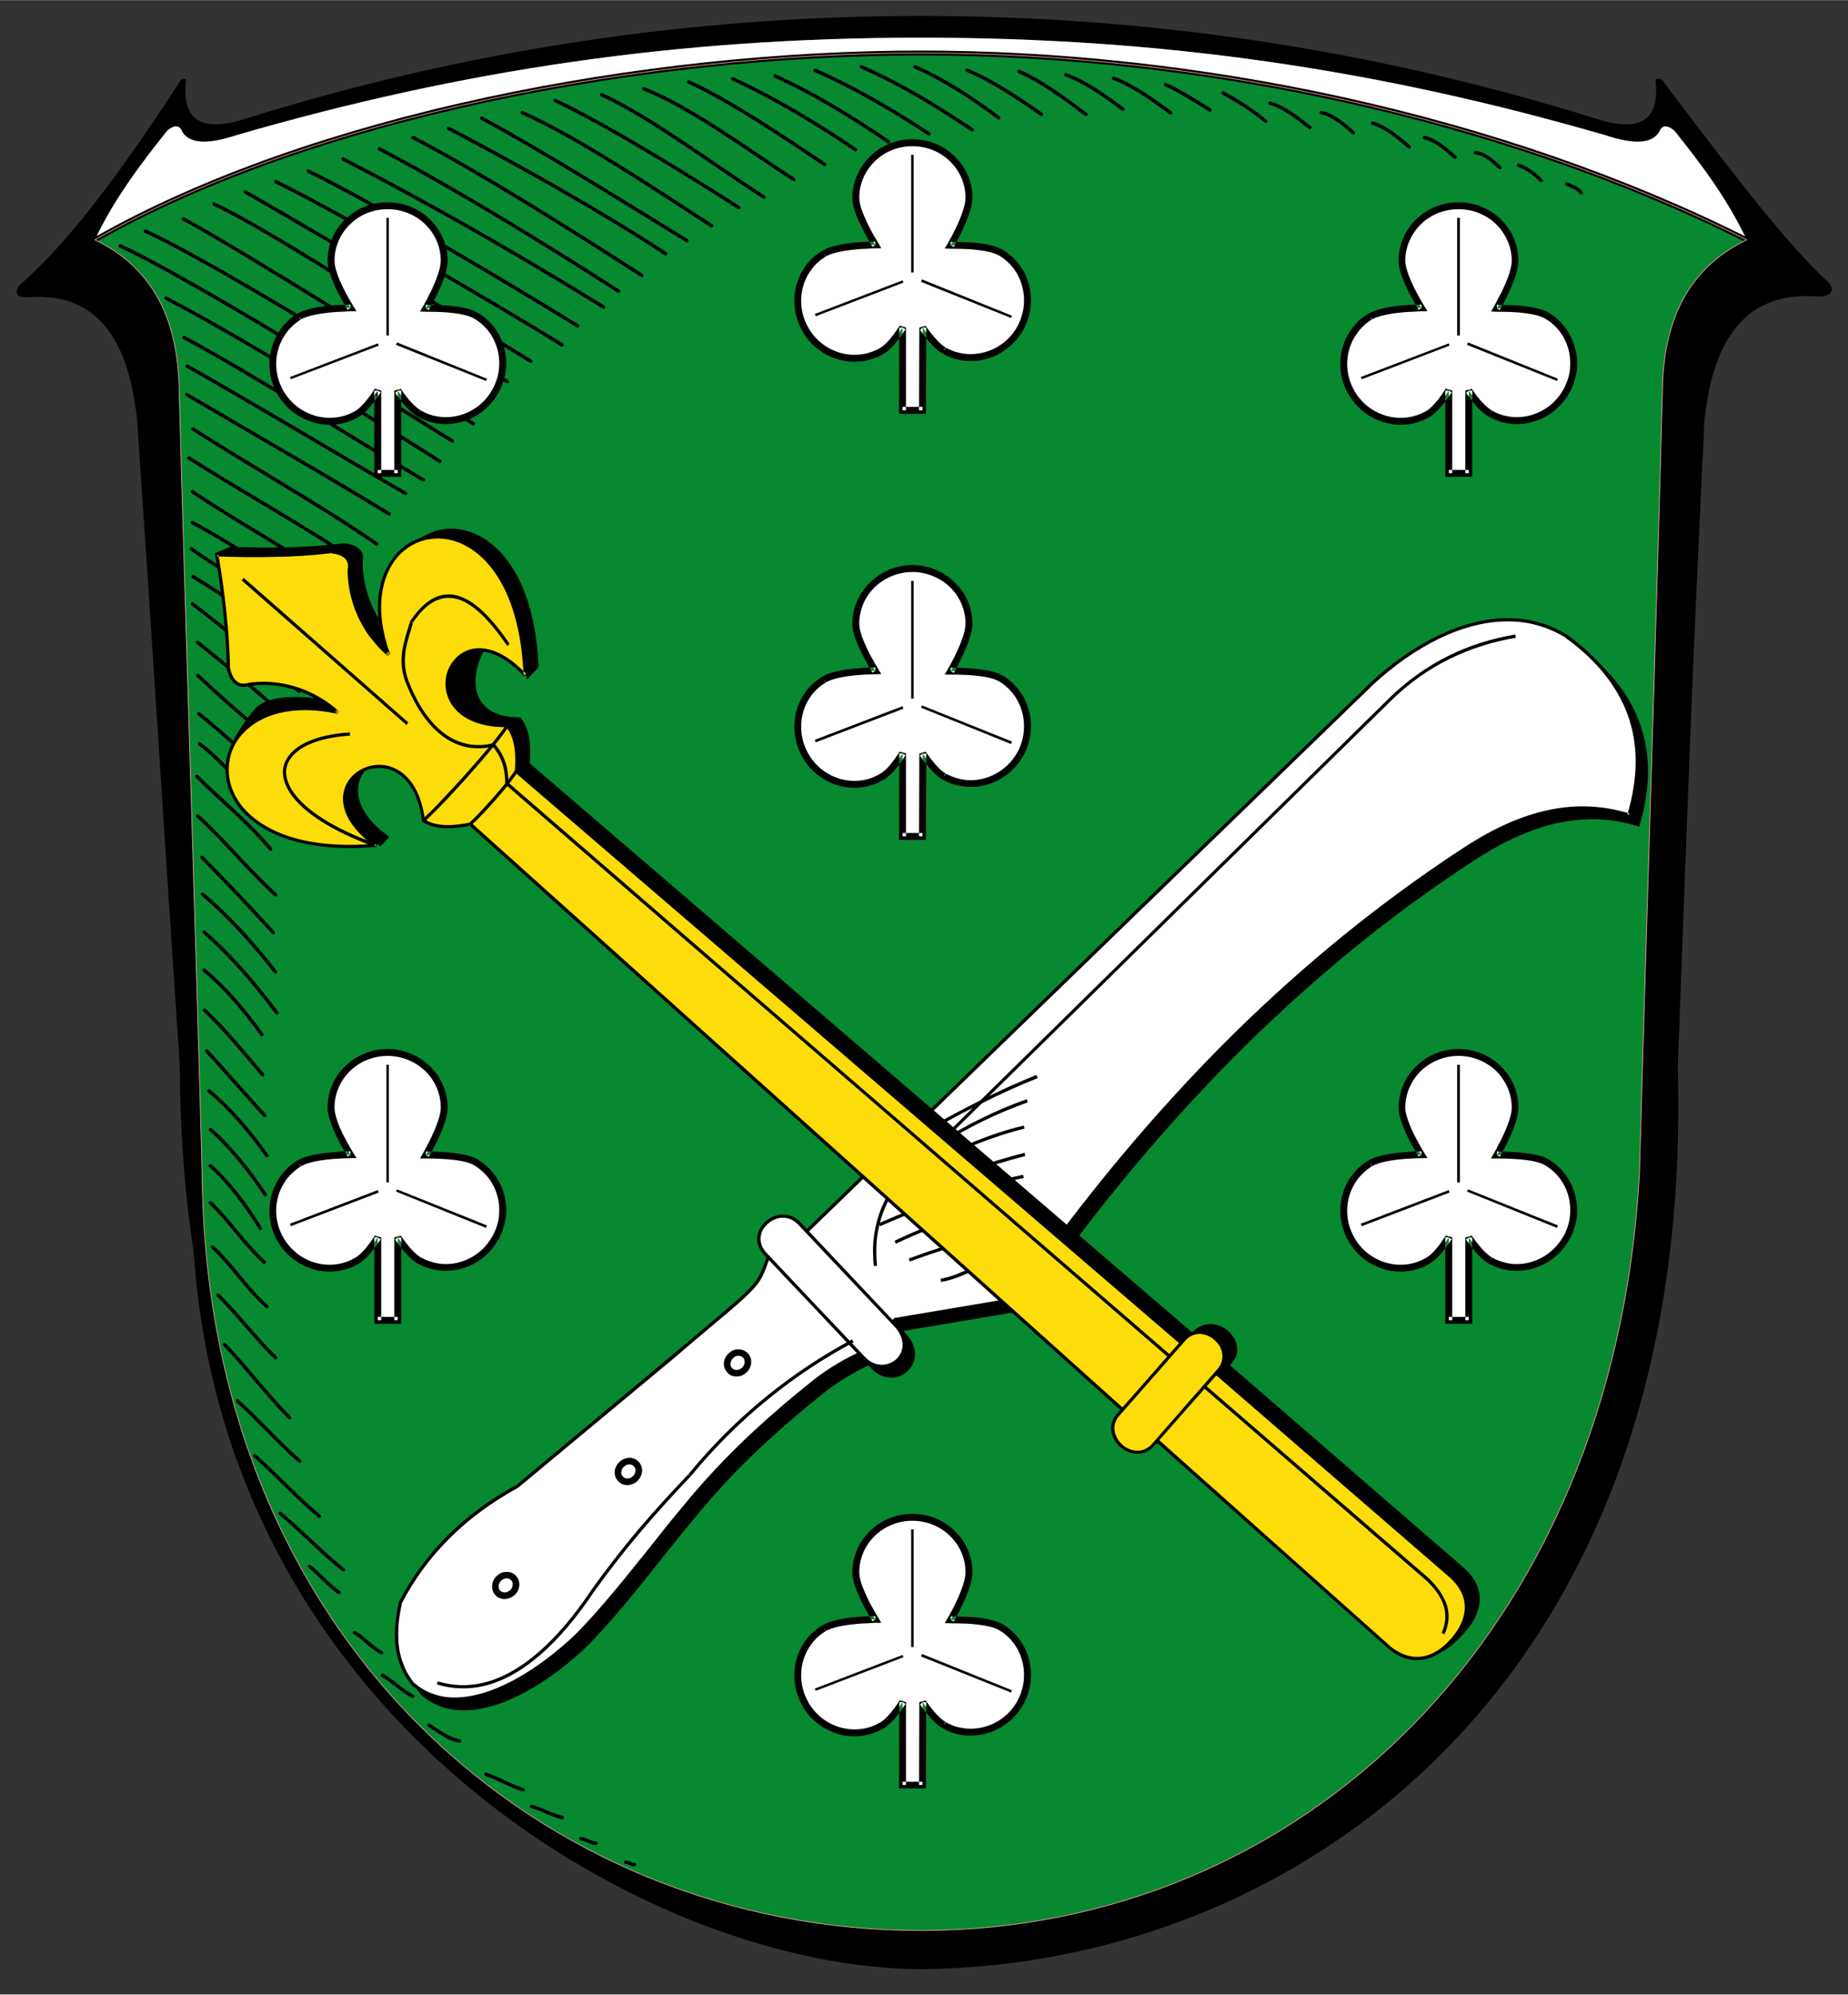 <?xml version="1.0" encoding="UTF-8" standalone="no"?>
<!-- Creator: CorelDRAW -->

<svg
   xmlns:dc="http://purl.org/dc/elements/1.1/"
   xmlns:cc="http://creativecommons.org/ns#"
   xmlns:rdf="http://www.w3.org/1999/02/22-rdf-syntax-ns#"
   xmlns:svg="http://www.w3.org/2000/svg"
   xmlns="http://www.w3.org/2000/svg"
   xmlns:sodipodi="http://sodipodi.sourceforge.net/DTD/sodipodi-0.dtd"
   xmlns:inkscape="http://www.inkscape.org/namespaces/inkscape"
   xml:space="preserve"
   width="7.48in"
   height="8.071in"
   style="shape-rendering:geometricPrecision; text-rendering:geometricPrecision; image-rendering:optimizeQuality; fill-rule:evenodd"
   viewBox="0 0 7480 8070"
   id="svg2"
   version="1.1"
   inkscape:version="0.48.4 r9939"
   sodipodi:docname="Wappen_Morschen.svg"><rect x="0" y="0" width="7480" height="8070" fill="#333333" stroke="none"/><sodipodi:namedview
   pagecolor="#ffffff"
   bordercolor="#666666"
   borderopacity="1"
   objecttolerance="10"
   gridtolerance="10"
   guidetolerance="10"
   inkscape:pageopacity="0"
   inkscape:pageshadow="2"
   inkscape:window-width="939"
   inkscape:window-height="833"
   id="namedview431"
   showgrid="false"
   inkscape:zoom="0.35355339"
   inkscape:cx="387.02"
   inkscape:cy="749.29253"
   inkscape:window-x="0"
   inkscape:window-y="0"
   inkscape:window-maximized="0"
   inkscape:current-layer="svg2" />
 <defs
   id="defs4">
  <style
   type="text/css"
   id="style6">
   
    .str2 {stroke:#EF9BA0;stroke-width:3;stroke-linecap:round;stroke-linejoin:round}
    .str0 {stroke:#000000;stroke-width:20;stroke-linecap:round;stroke-linejoin:round}
    .str1 {stroke:#000000;stroke-width:14;stroke-linecap:round;stroke-linejoin:round}
    .fil3 {fill:none}
    .fil0 {fill:#000000}
    .fil1 {fill:#33CC66}
    .fil5 {fill:#CC9933}
    .fil4 {fill:#CCCCCC}
    .fil2 {fill:#FFFFFF}
   
  </style>
 </defs>
 <g
   id="Rahmen">
  <path
   class="fil0"
   d="M3727 7967c1483,-9 3136,-1117 3064,-3650 39,-1039 57,-1579 108,-2618 41,-385 211,-518 456,-500 65,2 72,-29 43,-60 -145,-135 -309,-336 -669,-814 -9,-9 -29,-9 -28,0 19,167 -68,212 -247,153 -883,-276 -1797,-414 -2727,-414 -929,0 -1844,138 -2727,414 -179,59 -266,14 -247,-153 1,-9 -14,-9 -22,0 -310,478 -499,694 -651,828 -19,22 -22,50 28,49 244,-18 406,112 447,497 71,1039 103,1579 173,2618 1,266 20,515 56,749 130,1915 1869,2901 2943,2901z"
   id="path9" />
  <path
   class="fil1"
   d="M3727 7811c1529,0 2806,-1190 2909,-3064 29,-1056 65,-2112 93,-3169 4,-317 131,-507 341,-608 -79,-167 -184,-306 -293,-442 -22,-18 -48,-30 -62,7 -35,52 -115,45 -216,12 -917,-266 -1790,-395 -2772,-395 -982,0 -1855,129 -2772,395 -101,33 -181,40 -216,-12 -14,-37 -40,-25 -62,-7 -108,136 -214,275 -293,442 211,101 337,291 341,608 29,1057 65,2113 93,3169 16,1892 1380,3064 2909,3064z"
   id="path11"
   style="fill:#078930;fill-opacity:1" />
  <path
   class="fil2"
   d="M7070 970c-79,-167 -184,-306 -293,-442 -22,-18 -48,-30 -62,7 -35,52 -115,45 -216,12 -917,-266 -1790,-395 -2772,-395 -982,0 -1855,129 -2772,395 -101,33 -181,40 -216,-12 -14,-37 -40,-25 -62,-7 -108,136 -214,275 -293,442 884,-503 2229,-756 3343,-756 1114,0 2339,253 3343,756z"
   id="path13" />
  <path
   class="fil3 str0"
   d="M384 970c884,-503 2229,-756 3343,-756 1114,0 2339,253 3343,756"
   id="path15" />
 </g>
 <g
   id="Schraffur">
  <path
   class="fil3 str1"
   d="M2435 383c191,85 476,299 657,414"
   id="path18" />
  <path
   class="fil3 str1"
   d="M2606 359c185,71 437,257 607,367"
   id="path20" />
  <path
   class="fil3 str1"
   d="M2788 331c175,81 383,222 550,334"
   id="path22" />
  <path
   class="fil3 str1"
   d="M2967 319c165,76 340,180 495,286"
   id="path24" />
  <path
   class="fil3 str1"
   d="M3137 307c156,70 313,167 459,266"
   id="path26" />
  <path
   class="fil3 str1"
   d="M3299 284c154,67 317,162 461,257"
   id="path28" />
  <path
   class="fil3 str1"
   d="M3487 270c155,68 303,157 448,255"
   id="path30" />
  <path
   class="fil3 str1"
   d="M3704 270c118,52 230,125 338,206"
   id="path32" />
  <path
   class="fil3 str1"
   d="M4314 302c79,28 159,86 231,139"
   id="path34" />
  <path
   class="fil3 str1"
   d="M2114 455c234,105 540,312 766,458"
   id="path36" />
  <path
   class="fil3 str1"
   d="M3915 284c100,41 206,112 300,178"
   id="path38" />
  <path
   class="fil3 str1"
   d="M4507 316c79,29 159,87 231,140"
   id="path40" />
  <path
   class="fil3 str1"
   d="M4718 342c52,22 118,65 179,102"
   id="path42" />
  <path
   class="fil3 str1"
   d="M5140 417c58,16 113,60 162,99"
   id="path44" />
  <path
   class="fil3 str1"
   d="M4125 289c91,39 185,109 270,173"
   id="path46" />
  <path
   class="fil3 str1"
   d="M5348 455c48,10 92,48 130,82"
   id="path48" />
  <path
   class="fil3 str1"
   d="M5556 498c53,15 103,58 148,96"
   id="path50" />
  <path
   class="fil3 str1"
   d="M5765 556c45,10 87,46 124,79"
   id="path52" />
  <path
   class="fil3 str1"
   d="M5972 617c38,4 70,34 99,61"
   id="path54" />
  <path
   class="fil3 str1"
   d="M6147 668c36,14 65,35 91,62"
   id="path56" />
  <path
   class="fil3 str1"
   d="M6342 744c27,12 43,17 58,35"
   id="path58" />
  <path
   class="fil3 str1"
   d="M4951 376c61,33 119,70 172,114"
   id="path60" />
  <path
   class="fil3 str1"
   d="M1816 519c265,139 618,336 878,507"
   id="path62" />
  <path
   class="fil3 str1"
   d="M1672 556c282,147 649,380 926,558"
   id="path64" />
  <path
   class="fil3 str1"
   d="M2247 406c219,104 533,299 744,434"
   id="path66" />
  <path
   class="fil3 str1"
   d="M1536 602c306,161 666,382 968,576"
   id="path68" />
  <path
   class="fil3 str1"
   d="M1389 643c360,186 697,379 1054,599"
   id="path70" />
  <path
   class="fil3 str1"
   d="M1117 735c267,130 898,499 1158,660"
   id="path72" />
  <path
   class="fil3 str1"
   d="M993 776c259,149 895,523 1155,685"
   id="path74" />
  <path
   class="fil3 str1"
   d="M742 885c256,139 983,598 1228,750"
   id="path76" />
  <path
   class="fil3 str1"
   d="M589 935c276,125 1074,622 1327,779"
   id="path78" />
  <path
   class="fil3 str1"
   d="M1248 692c265,128 830,466 1090,626"
   id="path80" />
  <path
   class="fil3 str1"
   d="M487 995c268,121 1082,626 1344,789"
   id="path82" />
  <path
   class="fil3 str1"
   d="M758 1481c284,161 577,338 883,515"
   id="path84" />
  <path
   class="fil3 str1"
   d="M672 1206c288,149 826,480 1108,660"
   id="path86" />
  <path
   class="fil3 str1"
   d="M756 1596c267,158 549,318 819,483"
   id="path88" />
  <path
   class="fil3 str1"
   d="M765 1853c224,142 475,280 691,427"
   id="path90" />
  <path
   class="fil3 str1"
   d="M745 1365c297,161 668,399 968,576"
   id="path92" />
  <path
   class="fil3 str1"
   d="M779 2114c193,105 382,232 566,367"
   id="path94" />
  <path
   class="fil3 str1"
   d="M774 2220c175,126 339,191 511,354"
   id="path96" />
  <path
   class="fil3 str1"
   d="M781 1735c236,153 507,302 744,466"
   id="path98" />
  <path
   class="fil3 str1"
   d="M782 2333c151,93 333,215 473,339"
   id="path100" />
  <path
   class="fil3 str1"
   d="M800 2732c99,93 217,198 355,303"
   id="path102" />
  <path
   class="fil3 str1"
   d="M779 2443c143,107 283,232 431,353"
   id="path104" />
  <path
   class="fil3 str1"
   d="M805 2888c115,92 227,199 346,303"
   id="path106" />
  <path
   class="fil3 str1"
   d="M808 3009c110,84 179,191 308,301"
   id="path108" />
  <path
   class="fil3 str1"
   d="M797 3141c97,97 205,183 298,294"
   id="path110" />
  <path
   class="fil3 str1"
   d="M800 3301c112,102 187,200 315,319"
   id="path112" />
  <path
   class="fil3 str1"
   d="M800 2599c130,103 240,199 371,313"
   id="path114" />
  <path
   class="fil3 str1"
   d="M826 3771c106,92 203,205 295,327"
   id="path116" />
  <path
   class="fil3 str1"
   d="M826 3925c86,71 163,162 234,261"
   id="path118" />
  <path
   class="fil3 str1"
   d="M818 3469c93,94 191,198 288,304"
   id="path120" />
  <path
   class="fil3 str1"
   d="M828 4087c83,78 159,172 235,261"
   id="path122" />
  <path
   class="fil3 str1"
   d="M837 4252c77,84 155,174 234,261"
   id="path124" />
  <path
   class="fil3 str1"
   d="M846 4414c86,71 163,162 234,261"
   id="path126" />
  <path
   class="fil3 str1"
   d="M852 4570c82,72 155,164 222,264"
   id="path128" />
  <path
   class="fil3 str1"
   d="M883 5240c80,80 152,175 232,253"
   id="path130" />
  <path
   class="fil3 str1"
   d="M852 4717c76,68 142,156 202,253"
   id="path132" />
  <path
   class="fil3 str1"
   d="M861 5046c77,71 139,169 219,240"
   id="path134" />
  <path
   class="fil3 str1"
   d="M1031 5890c89,78 172,170 262,245"
   id="path136" />
  <path
   class="fil3 str1"
   d="M961 5668c86,77 166,169 252,244"
   id="path138" />
  <path
   class="fil3 str1"
   d="M1134 6123c87,72 168,159 255,228"
   id="path140" />
  <path
   class="fil3 str1"
   d="M1435 6605c39,24 69,60 109,82"
   id="path142" />
  <path
   class="fil3 str1"
   d="M1548 6778c43,25 78,62 122,85"
   id="path144" />
  <path
   class="fil3 str1"
   d="M1736 6980c44,27 79,57 124,64"
   id="path146" />
  <path
   class="fil3 str1"
   d="M2533 7535c13,-1 22,12 35,9"
   id="path148" />
  <path
   class="fil3 str1"
   d="M1253 6338c42,32 76,76 119,105"
   id="path150" />
  <path
   class="fil3 str1"
   d="M1967 7179c53,17 97,47 150,62"
   id="path152" />
  <path
   class="fil3 str1"
   d="M2152 7309c44,12 80,35 124,45"
   id="path154" />
  <path
   class="fil3 str1"
   d="M2351 7439c22,3 39,18 61,19"
   id="path156" />
  <path
   class="fil3 str1"
   d="M820 3618c105,88 203,197 295,314"
   id="path158" />
  <path
   class="fil3 str1"
   d="M779 1989c211,142 417,249 620,394"
   id="path160" />
  <path
   class="fil3 str1"
   d="M866 825c264,123 919,563 1187,718"
   id="path162" />
  <path
   class="fil3 str1"
   d="M1950 478c251,135 586,346 830,495"
   id="path164" />
  <path
   class="fil3 str1"
   d="M852 4867c76,71 139,169 218,240"
   id="path166" />
  <path
   class="fil3 str1"
   d="M909 5440c90,94 173,205 263,296"
   id="path168" />
 </g>
 <g
   id="Entwurf">
  <path
   class="fil3 str2"
   d="M7070 970c-210,101 -337,291 -341,608 -28,1057 -64,2113 -93,3169 -103,1874 -1380,3064 -2909,3064 -1529,0 -2893,-1172 -2909,-3064 -28,-1056 -64,-2112 -93,-3169 -4,-317 -130,-507 -341,-608 884,-503 2229,-756 3343,-756 1114,0 2339,253 3343,756z"
   id="path171" />
  <g
   id="g173">
   <g
   id="g175">
    <path
   class="fil4"
   d="M3734 3384l1 -335c30,43 59,77 85,92 106,61 244,22 308,-87 63,-109 28,-248 -78,-310 -40,-22 -117,-29 -202,-29 42,-75 74,-147 74,-192 0,-123 -103,-223 -229,-223 -126,0 -229,100 -229,223 0,46 34,117 79,191 -86,2 -168,12 -207,35 -106,63 -139,203 -74,311 64,108 203,145 308,82 27,-15 55,-50 83,-94l0 336 81 0z"
   id="path177"
   style="fill:#ffffff" />
    <path
   class="fil0"
   d="M3720 3384l1 -335 28 0 -1 335 -28 0zm1 -335l25 -8 -11 8 -14 0zm25 -8c0,0 -1,-1 0,-1l-22 17c0,0 -1,0 -1,-1l23 -15zm0 -1l0 1 -11 8 11 -9zm0 1c4,6 8,11 13,17l-23 17c-4,-6 -8,-12 -13,-18l23 -16zm13 17c3,5 7,10 12,16l-22 17c-4,-4 -8,-10 -13,-16l23 -17zm12 16c20,26 39,45 56,55l-14 24c-20,-12 -42,-34 -64,-62l22 -17zm56 55l0 0 -7 12 7 -12zm0 0c1,0 0,0 2,1l-17 22c-2,-2 1,1 1,1l14 -24zm-14 24l-1 -1 8 -11 -7 12zm14 -24c14,8 29,14 43,18l-8 27c-16,-5 -33,-12 -49,-21l14 -24zm43 18c15,5 30,8 45,9l-1 27c-17,-1 -35,-4 -52,-9l8 -27zm45 9c79,5 158,-35 201,-109l24 14c-49,84 -138,128 -226,122l1 -27zm201 -109l0 0 12 7 -12 -7zm0 0c2,-3 0,0 0,0l24 14c0,0 1,-2 -1,1l-23 -15zm0 0l0 0 12 7 -12 -7zm0 0c8,-14 15,-29 19,-44l27 8c-6,17 -13,34 -22,50l-24 -14zm19 -44c5,-15 8,-31 9,-46l28 2c-1,17 -5,35 -10,52l-27 -8zm9 -46c7,-80 -30,-159 -101,-201l14 -24c81,48 123,137 115,227l-28 -2zm-101 -201c-18,-10 -46,-17 -79,-21l4 -27c36,4 67,12 89,24l-14 24zm-79 -21c-34,-4 -74,-6 -116,-6l0 -28c43,0 84,2 120,7l-4 27zm-116 -6l-24 0 12 -21 12 7 0 14zm-12 -21l0 0 24 14 0 0 -24 -14zm25 14l-1 0 -12 -7 13 7zm-25 -14c6,-11 12,-21 17,-31l25 13c-6,12 -12,22 -17,32l-25 -14zm17 -31c6,-10 11,-20 15,-30l25 12c-5,11 -10,21 -15,31l-25 -13zm15 -30c24,-50 40,-94 40,-124l28 0c0,34 -17,83 -43,136l-25 -12zm40 -124l0 0 28 0 0 0 -28 0zm0 0c0,-58 -24,-110 -63,-148l19 -19c45,42 72,102 72,167l-28 0zm-63 -148c-39,-37 -93,-61 -152,-61l0 -28c67,0 128,27 171,70l-19 19zm-152 -61l0 0 0 -28 0 0 0 28zm0 0l0 0 0 -28 0 0 0 28zm0 0c-59,0 -113,24 -152,61l-19 -19c44,-43 104,-70 171,-70l0 28zm-152 61c-39,38 -63,90 -63,148l-28 0c0,-65 28,-125 72,-167l19 19zm-63 148l0 0 -28 0 0 0 28 0zm0 0c0,21 8,48 22,80l-26 10c-15,-34 -24,-65 -24,-90l28 0zm22 80c13,32 33,67 55,104l-24 14c-22,-37 -42,-74 -57,-108l26 -10zm55 104l12 20 -24 1 0 -14 12 -7zm-12 21l-1 0 0 -28 1 0 0 28zm-1 0c-12,0 -23,1 -35,1l-2 -28c12,0 24,-1 37,-1l0 28zm-35 1c-12,1 -24,1 -34,2l-3 -27c12,-1 24,-2 35,-3l2 28zm-34 2c-56,5 -104,14 -130,30l-14 -24c30,-18 82,-28 141,-33l3 27zm-145 6l1 0 7 12 -8 -12zm15 24c0,0 -1,0 -1,1l-13 -25c1,-1 -1,1 -1,0l15 24zm-14 -24l0 0 7 12 -7 -12zm14 24c-14,8 -27,18 -38,29l-19 -20c13,-12 27,-23 43,-33l14 24zm-38 29c-11,10 -20,22 -29,35l-23 -15c9,-14 20,-28 33,-40l19 20zm-29 35c-42,66 -46,154 -2,228l-24 14c-49,-83 -45,-183 3,-257l23 15zm-2 228l0 0 -12 7 12 -7zm0 0l0 0 -24 14 0 0 24 -14zm-24 14l0 0 12 -7 -12 7zm24 -14c30,51 78,85 130,99l-7 27c-59,-16 -113,-55 -147,-112l24 -14zm130 99c53,14 110,8 159,-22l14 24c-56,34 -121,41 -180,25l7 -27zm159 -22l0 0 14 24 0 0 -14 -24zm14 24l0 0 -7 -12 7 12zm-14 -24c12,-7 25,-18 38,-33l21 18c-15,17 -30,31 -45,39l-14 -24zm38 -33c13,-16 27,-35 41,-56l23 15c-14,22 -29,42 -43,59l-21 -18zm41 -56l25 7 -14 0 -11 -7zm25 7l0 336 -28 0 1 -336 27 0zm-14 350l-14 0 0 -14 14 0 0 14zm0 -28l81 0 0 28 -81 0 0 -28zm95 14l0 14 -14 0 0 -14 14 0z"
   id="path179" />
   </g>
   <g
   id="g181">
    <path
   class="fil0"
   d="M3298 2993l355 -136 4 10 -355 136 -4 -10z"
   id="path183" />
   </g>
   <g
   id="g185">
    <path
   class="fil0"
   d="M3698 2350l0 476 -10 0 0 -476 10 0z"
   id="path187" />
   </g>
   <g
   id="g189">
    <path
   class="fil0"
   d="M4092 3010l-364 -147 4 -9 364 146 -4 10z"
   id="path191" />
   </g>
  </g>
  <g
   id="g193">
   <g
   id="g195">
    <path
   class="fil4"
   d="M5945 1915l0 -335c30,44 60,77 86,92 106,62 244,23 307,-86 63,-109 28,-249 -78,-310 -39,-23 -117,-29 -201,-29 42,-75 73,-148 73,-193 0,-122 -102,-222 -228,-222 -127,0 -229,100 -229,222 0,46 34,118 78,191 -86,2 -168,12 -207,36 -105,62 -138,202 -74,310 65,109 203,146 309,83 26,-16 55,-51 83,-94l0 335 81 0z"
   id="path197"
   style="fill:#ffffff" />
    <path
   class="fil0"
   d="M5931 1915l0 -335 28 0 0 335 -28 0zm0 -335l26 -7 -12 7 -14 0zm26 -7c0,0 -1,-2 -1,-1l-22 17c0,-1 0,-1 0,-1l23 -15zm-1 -1l1 0 -12 8 11 -8zm1 0c4,6 8,12 12,18l-22 16c-4,-5 -9,-11 -13,-18l23 -16zm12 18c3,5 8,10 12,16l-22 17c-3,-5 -8,-10 -12,-17l22 -16zm12 16c20,25 40,44 57,54l-14 24c-21,-12 -43,-33 -65,-61l22 -17zm57 54l0 0 -7 12 7 -12zm0 0c0,1 0,0 1,1l-17 22c-2,-1 2,1 1,1l15 -24zm-14 24l-2 -1 9 -11 -7 12zm14 -24c13,8 28,15 43,19l-8 27c-17,-6 -33,-13 -49,-22l14 -24zm43 19c14,4 30,7 45,8l-2 28c-17,-1 -34,-4 -51,-9l8 -27zm45 8c78,5 157,-34 200,-108l24 14c-48,83 -138,128 -226,122l2 -28zm200 -108l1 -1 11 8 -12 -7zm1 -1c1,-3 -1,1 -1,1l24 14c0,0 2,-2 0,0l-23 -15zm-1 1l0 0 12 7 -12 -7zm0 0c9,-15 15,-30 20,-45l26 8c-5,18 -12,34 -22,51l-24 -14zm20 -45c5,-15 8,-30 9,-46l28 3c-2,17 -5,34 -11,51l-26 -8zm9 -46c7,-79 -30,-159 -102,-200l14 -24c81,47 123,137 116,227l-28 -3zm-102 -200c-18,-10 -45,-17 -78,-21l3 -28c37,5 68,13 89,25l-14 24zm-78 -21c-35,-5 -75,-6 -116,-6l0 -28c42,0 84,2 119,6l-3 28zm-116 -6l-24 -1 12 -20 12 7 0 14zm-12 -21l0 0 24 13 0 1 -24 -14zm24 13l0 0 -12 -6 12 6zm-24 -13c6,-11 12,-22 16,-31l25 13c-6,11 -12,22 -17,31l-24 -13zm16 -31c6,-11 11,-21 16,-30l25 12c-5,10 -11,21 -16,31l-25 -13zm16 -30c24,-50 40,-95 40,-125l27 0c0,35 -17,83 -42,137l-25 -12zm40 -125l0 0 27 0 0 0 -27 0zm0 0c0,-57 -25,-109 -63,-147l19 -20c44,43 71,102 71,167l-27 0zm-63 -147c-39,-38 -93,-61 -152,-61l0 -28c66,0 127,26 171,69l-19 20zm-152 -61l0 0 0 -28 0 0 0 28zm0 0l-1 0 0 -28 1 0 0 28zm-1 0c-59,0 -113,23 -152,61l-19 -20c44,-43 105,-69 171,-69l0 28zm-152 61c-38,38 -63,90 -63,147l-27 0c0,-65 27,-124 71,-167l19 20zm-63 147l0 0 -27 0 0 0 27 0zm0 0c0,21 9,49 22,80l-25 11c-15,-35 -24,-66 -24,-91l27 0zm22 80c14,32 33,68 55,104l-23 15c-23,-38 -43,-75 -57,-108l25 -11zm55 104l13 21 -24 0 -1 -14 12 -7zm-11 21l-1 0 -1 -27 1 0 1 27zm-1 0c-12,1 -24,1 -36,2l-1 -28c11,-1 24,-1 36,-1l1 27zm-36 2c-12,0 -23,1 -34,2l-2 -28c12,-1 23,-2 35,-2l1 28zm-34 2c-56,5 -104,14 -130,29l-14 -23c30,-18 82,-29 142,-34l2 28zm-144 6l0 0 7 12 -7 -12zm15 23c-1,0 -1,1 -2,1l-12 -25c0,0 -2,1 -1,1l15 23zm-15 -23l1 -1 6 13 -7 -12zm14 23c-14,9 -26,18 -37,29l-20 -20c13,-12 27,-23 43,-32l14 23zm-37 29c-11,11 -21,23 -29,36l-24 -15c10,-15 21,-28 33,-41l20 20zm-29 36c-43,65 -47,154 -3,227l-24 14c-49,-82 -45,-182 3,-256l24 15zm-3 227l0 1 -12 6 12 -7zm0 1l0 0 -24 13 0 0 24 -13zm-24 13l0 0 12 -7 -12 7zm24 -14c30,51 78,85 131,99l-7 27c-60,-16 -113,-54 -148,-112l24 -14zm131 99c52,14 109,8 159,-21l14 24c-56,33 -121,40 -180,24l7 -27zm159 -21l0 0 14 24 0 0 -14 -24zm14 24l0 0 -7 -12 7 12zm-14 -24c12,-7 24,-19 37,-34l21 18c-15,17 -30,31 -44,40l-14 -24zm37 -34c14,-15 27,-35 41,-56l24 15c-15,22 -29,43 -44,59l-21 -18zm41 -56l26 8 -14 0 -12 -8zm26 8l0 335 -28 0 0 -335 28 0zm-14 349l-14 0 0 -14 14 0 0 14zm0 -28l81 0 0 28 -81 0 0 -28zm95 14l0 14 -14 0 0 -14 14 0z"
   id="path199" />
   </g>
   <g
   id="g201">
    <path
   class="fil0"
   d="M5508 1525l356 -136 3 9 -355 136 -4 -9z"
   id="path203" />
   </g>
   <g
   id="g205">
    <path
   class="fil0"
   d="M5909 881l0 476 -11 0 0 -476 11 0z"
   id="path207" />
   </g>
   <g
   id="g209">
    <path
   class="fil0"
   d="M6302 1541l-364 -146 4 -10 364 147 -4 9z"
   id="path211" />
   </g>
  </g>
  <g
   id="g213">
   <g
   id="g215">
    <path
   class="fil4"
   d="M1610 5342l0 -335c30,43 60,77 86,92 106,61 244,22 307,-87 63,-109 28,-248 -78,-310 -39,-22 -117,-29 -201,-29 42,-75 74,-148 74,-192 0,-123 -103,-223 -229,-223 -126,0 -229,100 -229,223 0,46 34,117 79,191 -87,2 -168,12 -208,35 -105,63 -138,202 -74,311 65,108 204,145 309,82 26,-15 55,-50 83,-94l0 336 81 0z"
   id="path217"
   style="fill:#ffffff" />
    <path
   class="fil0"
   d="M1596 5342l0 -335 28 0 0 335 -28 0zm0 -335l26 -8 -12 8 -14 0zm26 -8c0,0 -1,-1 -1,-1l-21 17c-1,0 -1,0 -1,-1l23 -15zm-1 -1l1 1 -12 8 11 -9zm1 1c4,6 8,11 12,17l-22 17c-4,-6 -9,-12 -13,-18l23 -16zm12 17c4,5 8,10 12,16l-22 17c-3,-4 -8,-10 -12,-16l22 -17zm12 16c20,26 40,45 57,55l-14 24c-21,-12 -42,-34 -65,-62l22 -17zm57 55l0 0 -7 12 7 -12zm0 0c0,0 0,0 1,1l-17 22c-1,-2 2,1 2,1l14 -24zm-14 24l-2 -1 9 -11 -7 12zm14 -24c14,8 28,14 43,18l-8 27c-17,-5 -33,-12 -49,-21l14 -24zm43 18c15,5 30,8 45,9l-2 27c-17,-1 -34,-4 -51,-9l8 -27zm45 9c78,5 158,-35 200,-109l24 14c-48,83 -137,128 -226,122l2 -27zm200 -109l1 0 11 7 -12 -7zm1 0c1,-2 -1,0 -1,0l24 14c0,0 1,-1 0,1l-23 -15zm-1 0l0 0 12 7 -12 -7zm0 0c9,-14 15,-29 20,-44l26 8c-5,17 -12,34 -22,50l-24 -14zm20 -44c5,-15 8,-31 9,-46l28 2c-2,17 -5,35 -11,52l-26 -8zm9 -46c7,-80 -30,-159 -102,-201l14 -24c81,48 124,137 116,227l-28 -2zm-102 -201c-17,-10 -45,-17 -78,-21l3 -27c37,4 68,12 89,24l-14 24zm-78 -21c-35,-4 -75,-6 -116,-6l0 -28c43,0 84,2 119,7l-3 27zm-116 -6l-24 0 12 -21 12 7 0 14zm-12 -21l0 0 24 14 0 0 -24 -14zm24 14l0 0 -12 -7 12 7zm-24 -14c6,-11 12,-21 17,-31l24 13c-6,11 -11,22 -17,32l-24 -14zm17 -31c5,-10 10,-20 15,-30l25 12c-5,11 -10,21 -16,31l-24 -13zm15 -30c24,-50 40,-94 40,-124l28 0c0,34 -17,83 -43,136l-25 -12zm40 -124l0 0 28 0 0 0 -28 0zm0 0c0,-58 -24,-110 -63,-148l19 -19c44,42 72,102 72,167l-28 0zm-63 -148c-39,-37 -93,-61 -152,-61l0 -28c66,0 127,27 171,70l-19 19zm-152 -61l0 0 0 -28 0 0 0 28zm0 0l0 0 0 -28 0 0 0 28zm0 0c-60,0 -114,24 -152,61l-20 -19c44,-43 105,-70 172,-70l0 28zm-152 61c-39,38 -63,90 -63,148l-28 0c0,-65 27,-125 71,-167l20 19zm-63 148l0 0 -28 0 0 0 28 0zm0 0c0,21 8,48 21,80l-25 10c-15,-34 -24,-65 -24,-90l28 0zm21 80c14,32 33,67 55,104l-23 14c-23,-37 -43,-74 -57,-108l25 -10zm55 104l13 20 -24 1 0 -14 11 -7zm-11 21l-1 0 -1 -28 1 0 1 28zm-1 0c-12,0 -24,0 -36,1l-1 -28c12,0 24,-1 36,-1l1 28zm-36 1c-12,1 -23,1 -34,2l-2 -27c12,-1 23,-2 35,-3l1 28zm-34 2c-56,5 -104,14 -130,30l-14 -24c30,-18 82,-28 142,-33l2 27zm-144 6l0 0 7 12 -7 -12zm15 24c-1,0 -1,0 -2,0l-12 -24c0,-1 -2,1 -1,0l15 24zm-15 -24l1 0 6 12 -7 -12zm14 24c-13,8 -26,18 -37,29l-19 -20c12,-13 26,-23 42,-33l14 24zm-37 29c-11,10 -21,22 -29,35l-23 -15c9,-14 20,-28 33,-40l19 20zm-29 35c-43,66 -47,154 -3,228l-24 14c-49,-83 -44,-183 4,-257l23 15zm-3 228l0 0 -12 7 12 -7zm0 0l0 0 -24 14 0 0 24 -14zm-24 14l0 0 12 -7 -12 7zm24 -14c31,51 78,85 131,99l-7 27c-59,-16 -113,-55 -148,-112l24 -14zm131 99c52,14 109,8 159,-22l14 24c-56,34 -121,40 -180,25l7 -27zm159 -22l0 0 14 24 0 0 -14 -24zm14 24l0 0 -7 -12 7 12zm-14 -24c12,-7 24,-18 37,-33l21 18c-15,17 -29,30 -44,39l-14 -24zm37 -33c14,-16 28,-35 41,-56l24 15c-15,22 -29,42 -44,59l-21 -18zm41 -56l26 7 -14 0 -12 -7zm26 7l0 336 -28 0 0 -336 28 0zm-14 350l-14 0 0 -14 14 0 0 14zm0 -28l81 0 0 28 -81 0 0 -28zm95 14l0 14 -14 0 0 -14 14 0z"
   id="path219" />
   </g>
   <g
   id="g221">
    <path
   class="fil0"
   d="M1174 4951l355 -136 4 10 -356 136 -3 -10z"
   id="path223" />
   </g>
   <g
   id="g225">
    <path
   class="fil0"
   d="M1574 4308l0 476 -10 0 0 -476 10 0z"
   id="path227" />
   </g>
   <g
   id="g229">
    <path
   class="fil0"
   d="M1967 4968l-364 -147 4 -9 364 146 -4 10z"
   id="path231" />
   </g>
  </g>
  <g
   id="g233">
   <g
   id="g235">
    <path
   class="fil4"
   d="M5945 5342l0 -335c30,43 60,77 86,92 106,61 244,22 307,-87 63,-109 28,-248 -78,-310 -39,-22 -117,-29 -201,-29 42,-75 73,-148 73,-192 0,-123 -102,-223 -228,-223 -127,0 -229,100 -229,223 0,46 34,117 78,191 -86,2 -168,12 -207,35 -105,63 -138,202 -74,311 65,108 203,145 309,82 26,-15 55,-50 83,-94l0 336 81 0z"
   id="path237"
   style="fill:#ffffff" />
    <path
   class="fil0"
   d="M5931 5342l0 -335 28 0 0 335 -28 0zm0 -335l26 -8 -12 8 -14 0zm26 -8c0,0 -1,-1 -1,-1l-22 17c0,0 0,0 0,-1l23 -15zm-1 -1l1 1 -12 8 11 -9zm1 1c4,6 8,11 12,17l-22 17c-4,-6 -9,-12 -13,-18l23 -16zm12 17c3,5 8,10 12,16l-22 17c-3,-4 -8,-10 -12,-16l22 -17zm12 16c20,26 40,45 57,55l-14 24c-21,-12 -43,-34 -65,-62l22 -17zm57 55l0 0 -7 12 7 -12zm0 0c0,0 0,0 1,1l-17 22c-1,-2 2,1 1,1l15 -24zm-14 24l-2 -1 9 -11 -7 12zm14 -24c13,8 28,14 43,18l-8 27c-17,-5 -33,-12 -49,-21l14 -24zm43 18c14,5 30,8 45,9l-2 27c-17,-1 -34,-4 -51,-9l8 -27zm45 9c78,5 157,-35 200,-109l24 14c-48,83 -138,128 -226,122l2 -27zm200 -109l1 0 11 7 -12 -7zm1 0c1,-2 -1,0 -1,0l24 14c0,0 1,-1 0,1l-23 -15zm-1 0l0 0 12 7 -12 -7zm0 0c9,-14 15,-29 20,-44l26 8c-5,17 -12,34 -22,50l-24 -14zm20 -44c5,-15 8,-31 9,-46l28 2c-2,17 -5,35 -11,52l-26 -8zm9 -46c7,-80 -30,-159 -102,-201l14 -24c81,48 123,137 116,227l-28 -2zm-102 -201c-18,-10 -45,-17 -78,-21l3 -27c37,4 68,12 89,24l-14 24zm-78 -21c-35,-4 -75,-6 -116,-6l0 -28c42,0 84,2 119,7l-3 27zm-116 -6l-24 0 12 -21 12 7 0 14zm-12 -21l0 0 24 14 0 0 -24 -14zm24 14l0 0 -12 -7 12 7zm-24 -14c6,-11 12,-21 16,-31l25 13c-6,11 -12,22 -17,32l-24 -14zm16 -31c6,-10 11,-20 16,-30l25 12c-5,11 -11,21 -16,31l-25 -13zm16 -30c24,-50 40,-94 40,-124l27 0c0,34 -17,83 -42,136l-25 -12zm40 -124l0 0 27 0 0 0 -27 0zm0 0c0,-58 -25,-110 -63,-148l19 -19c44,42 71,102 71,167l-27 0zm-63 -148c-39,-37 -93,-61 -152,-61l0 -28c66,0 127,27 171,70l-19 19zm-152 -61l0 0 0 -28 0 0 0 28zm0 0l-1 0 0 -28 1 0 0 28zm-1 0c-59,0 -113,24 -152,61l-19 -19c44,-43 105,-70 171,-70l0 28zm-152 61c-38,38 -63,90 -63,148l-27 0c0,-65 27,-125 71,-167l19 19zm-63 148l0 0 -27 0 0 0 27 0zm0 0c0,21 9,48 22,80l-25 10c-15,-34 -24,-65 -24,-90l27 0zm22 80c14,32 33,67 55,104l-23 14c-23,-37 -43,-74 -57,-108l25 -10zm55 104l13 20 -24 1 -1 -14 12 -7zm-11 21l-1 0 -1 -28 1 0 1 28zm-1 0c-12,0 -24,0 -36,1l-1 -28c11,0 24,-1 36,-1l1 28zm-36 1c-12,1 -23,1 -34,2l-2 -27c12,-1 23,-2 35,-3l1 28zm-34 2c-56,5 -104,14 -130,30l-14 -24c30,-18 82,-28 142,-33l2 27zm-144 6l0 0 7 12 -7 -12zm15 24c-1,0 -1,0 -2,0l-12 -24c0,-1 -2,1 -1,0l15 24zm-15 -24l1 0 6 12 -7 -12zm14 24c-14,8 -26,18 -37,29l-20 -20c13,-13 27,-23 43,-33l14 24zm-37 29c-11,10 -21,22 -29,35l-24 -15c10,-14 21,-28 33,-40l20 20zm-29 35c-43,66 -47,154 -3,228l-24 14c-49,-83 -45,-183 3,-257l24 15zm-3 228l0 0 -12 7 12 -7zm0 0l0 0 -24 14 0 0 24 -14zm-24 14l0 0 12 -7 -12 7zm24 -14c30,51 78,85 131,99l-7 27c-60,-16 -113,-55 -148,-112l24 -14zm131 99c52,14 109,8 159,-22l14 24c-56,34 -121,40 -180,25l7 -27zm159 -22l0 0 14 24 0 0 -14 -24zm14 24l0 0 -7 -12 7 12zm-14 -24c12,-7 24,-18 37,-33l21 18c-15,17 -30,30 -44,39l-14 -24zm37 -33c14,-16 27,-35 41,-56l24 15c-15,22 -29,42 -44,59l-21 -18zm41 -56l26 7 -14 0 -12 -7zm26 7l0 336 -28 0 0 -336 28 0zm-14 350l-14 0 0 -14 14 0 0 14zm0 -28l81 0 0 28 -81 0 0 -28zm95 14l0 14 -14 0 0 -14 14 0z"
   id="path239" />
   </g>
   <g
   id="g241">
    <path
   class="fil0"
   d="M5508 4951l356 -136 3 10 -355 136 -4 -10z"
   id="path243" />
   </g>
   <g
   id="g245">
    <path
   class="fil0"
   d="M5909 4308l0 476 -11 0 0 -476 11 0z"
   id="path247" />
   </g>
   <g
   id="g249">
    <path
   class="fil0"
   d="M6302 4968l-364 -147 4 -9 364 146 -4 10z"
   id="path251" />
   </g>
  </g>
  <g
   id="g253">
   <g
   id="g255">
    <path
   class="fil4"
   d="M1610 1915l0 -335c30,44 60,77 86,92 106,62 244,23 307,-86 63,-109 28,-249 -78,-310 -39,-23 -117,-29 -201,-29 42,-75 74,-148 74,-193 0,-122 -103,-222 -229,-222 -126,0 -229,100 -229,222 0,46 34,118 79,191 -87,2 -168,12 -208,36 -105,62 -138,202 -74,310 65,109 204,146 309,83 26,-16 55,-51 83,-94l0 335 81 0z"
   id="path257"
   style="fill:#ffffff" />
    <path
   class="fil0"
   d="M1596 1915l0 -335 28 0 0 335 -28 0zm0 -335l26 -7 -12 7 -14 0zm26 -7c0,0 -1,-2 -1,-1l-21 17c-1,-1 -1,-1 -1,-1l23 -15zm-1 -1l1 0 -12 8 11 -8zm1 0c4,6 8,12 12,18l-22 16c-4,-5 -9,-11 -13,-18l23 -16zm12 18c4,5 8,10 12,16l-22 17c-3,-5 -8,-10 -12,-17l22 -16zm12 16c20,25 40,44 57,54l-14 24c-21,-12 -42,-33 -65,-61l22 -17zm57 54l0 0 -7 12 7 -12zm0 0c0,1 0,0 1,1l-17 22c-2,-1 2,1 2,1l14 -24zm-14 24l-2 -1 9 -11 -7 12zm14 -24c14,8 28,15 43,19l-8 27c-17,-6 -33,-13 -49,-22l14 -24zm43 19c15,4 30,7 45,8l-2 28c-17,-1 -34,-4 -51,-9l8 -27zm45 8c78,5 158,-34 200,-108l24 14c-48,83 -137,128 -226,122l2 -28zm200 -108l1 -1 11 8 -12 -7zm1 -1c2,-3 -1,1 -1,1l24 14c0,0 2,-2 0,0l-23 -15zm-1 1l0 0 12 7 -12 -7zm0 0c9,-15 15,-30 20,-45l26 8c-5,18 -12,34 -22,51l-24 -14zm20 -45c5,-15 8,-30 9,-46l28 3c-2,17 -5,34 -11,51l-26 -8zm9 -46c7,-79 -30,-159 -102,-200l14 -24c81,47 124,137 116,227l-28 -3zm-102 -200c-17,-10 -45,-17 -78,-21l3 -28c37,5 68,13 89,25l-14 24zm-78 -21c-35,-5 -75,-6 -116,-6l0 -28c43,0 84,2 119,6l-3 28zm-116 -6l-24 -1 12 -20 12 7 0 14zm-12 -21l0 0 24 13 0 1 -24 -14zm24 13l0 0 -12 -6 12 6zm-24 -13c6,-11 12,-22 17,-31l24 13c-6,11 -11,22 -17,31l-24 -13zm17 -31c5,-11 10,-21 15,-30l25 12c-5,10 -10,21 -16,31l-24 -13zm15 -30c24,-50 40,-95 40,-125l28 0c0,35 -17,83 -43,137l-25 -12zm40 -125l0 0 28 0 0 0 -28 0zm0 0c0,-57 -24,-109 -63,-147l19 -20c44,43 72,102 72,167l-28 0zm-63 -147c-39,-38 -93,-61 -152,-61l0 -28c66,0 127,26 171,69l-19 20zm-152 -61l0 0 0 -28 0 0 0 28zm0 0l0 0 0 -28 0 0 0 28zm0 0c-60,0 -114,23 -152,61l-20 -20c44,-43 105,-69 172,-69l0 28zm-152 61c-39,38 -63,90 -63,147l-28 0c0,-65 27,-124 71,-167l20 20zm-63 147l0 0 -28 0 0 0 28 0zm0 0c0,21 8,49 21,80l-25 11c-15,-35 -24,-66 -24,-91l28 0zm21 80c14,32 33,68 55,104l-23 15c-23,-38 -43,-75 -57,-108l25 -11zm55 104l13 21 -24 0 0 -14 11 -7zm-11 21l-1 0 -1 -27 1 0 1 27zm-1 0c-12,1 -24,1 -36,2l-1 -28c12,-1 24,-1 36,-1l1 27zm-36 2c-12,0 -23,1 -34,2l-2 -28c12,-1 23,-2 35,-2l1 28zm-34 2c-56,5 -104,14 -130,29l-14 -23c30,-18 82,-29 142,-34l2 28zm-144 6l0 0 7 12 -7 -12zm15 23c-1,0 -1,1 -2,1l-12 -25c0,0 -2,1 -1,1l15 23zm-15 -23l1 -1 6 13 -7 -12zm14 23c-13,9 -26,18 -37,29l-19 -20c12,-12 26,-23 42,-32l14 23zm-37 29c-11,11 -21,23 -29,36l-23 -15c9,-15 20,-28 33,-41l19 20zm-29 36c-43,65 -47,154 -3,227l-24 14c-49,-82 -44,-182 4,-256l23 15zm-3 227l0 1 -12 6 12 -7zm0 1l0 0 -24 13 0 0 24 -13zm-24 13l0 0 12 -7 -12 7zm24 -14c31,51 78,85 131,99l-7 27c-59,-16 -113,-54 -148,-112l24 -14zm131 99c52,14 109,8 159,-21l14 24c-56,33 -121,40 -180,24l7 -27zm159 -21l0 0 14 24 0 0 -14 -24zm14 24l0 0 -7 -12 7 12zm-14 -24c12,-7 24,-19 37,-34l21 18c-15,17 -29,31 -44,40l-14 -24zm37 -34c14,-15 28,-35 41,-56l24 15c-15,22 -29,43 -44,59l-21 -18zm41 -56l26 8 -14 0 -12 -8zm26 8l0 335 -28 0 0 -335 28 0zm-14 349l-14 0 0 -14 14 0 0 14zm0 -28l81 0 0 28 -81 0 0 -28zm95 14l0 14 -14 0 0 -14 14 0z"
   id="path259" />
   </g>
   <g
   id="g261">
    <path
   class="fil0"
   d="M1174 1525l355 -136 4 9 -356 136 -3 -9z"
   id="path263" />
   </g>
   <g
   id="g265">
    <path
   class="fil0"
   d="M1574 881l0 476 -10 0 0 -476 10 0z"
   id="path267" />
   </g>
   <g
   id="g269">
    <path
   class="fil0"
   d="M1967 1541l-364 -146 4 -10 364 147 -4 9z"
   id="path271" />
   </g>
  </g>
  <g
   id="g273">
   <g
   id="g275">
    <path
   class="fil4"
   d="M3734 7222l1 -335c30,44 59,77 85,92 106,62 244,23 308,-86 63,-109 28,-248 -78,-310 -40,-23 -117,-29 -202,-29 42,-75 74,-148 74,-193 0,-122 -103,-222 -229,-222 -126,0 -229,100 -229,222 0,46 34,118 79,191 -86,2 -168,12 -207,36 -106,62 -139,202 -74,310 64,109 203,146 308,83 27,-16 55,-51 83,-94l0 335 81 0z"
   id="path277"
   style="fill:#ffffff" />
    <path
   class="fil0"
   d="M3720 7222l1 -335 28 0 -1 335 -28 0zm1 -335l25 -7 -11 7 -14 0zm25 -7c0,0 -1,-2 0,-1l-22 17c0,-1 -1,-1 -1,-1l23 -15zm0 -1l0 0 -11 8 11 -8zm0 0c4,6 8,12 13,18l-23 16c-4,-5 -8,-11 -13,-18l23 -16zm13 18c3,5 7,10 12,16l-22 17c-4,-5 -8,-10 -13,-17l23 -16zm12 16c20,25 39,44 56,54l-14 24c-20,-12 -42,-33 -64,-61l22 -17zm56 54l0 0 -7 12 7 -12zm0 0c1,1 0,0 2,1l-17 22c-2,-1 1,1 1,1l14 -24zm-14 24l-1 -1 8 -11 -7 12zm14 -24c14,8 29,15 43,19l-8 27c-16,-5 -33,-13 -49,-22l14 -24zm43 19c15,4 30,7 45,8l-1 28c-17,-1 -35,-4 -52,-9l8 -27zm45 8c79,5 158,-34 201,-108l24 14c-49,83 -138,128 -226,122l1 -28zm201 -108l0 -1 12 8 -12 -7zm0 -1c1,-2 0,1 0,1l24 14c0,0 0,-1 -1,0l-23 -15zm0 1l0 0 12 7 -12 -7zm0 0c8,-15 15,-30 19,-45l27 9c-6,17 -13,34 -22,50l-24 -14zm19 -45c5,-15 8,-30 9,-46l28 3c-1,17 -5,34 -10,52l-27 -9zm9 -46c7,-79 -30,-159 -101,-200l14 -24c81,47 123,137 115,227l-28 -3zm-101 -200c-18,-10 -46,-17 -79,-21l4 -28c36,5 67,13 89,25l-14 24zm-79 -21c-34,-5 -74,-6 -116,-6l0 -28c43,0 84,2 120,6l-4 28zm-116 -6l-24 -1 12 -20 12 7 0 14zm-12 -21l0 0 24 13 0 1 -24 -14zm25 13l-1 0 -12 -6 13 6zm-25 -13c6,-11 12,-22 17,-31l25 13c-6,11 -12,22 -17,31l-25 -13zm17 -31c6,-11 11,-21 15,-30l25 12c-5,10 -10,21 -15,31l-25 -13zm15 -30c24,-50 40,-95 40,-125l28 0c0,35 -17,83 -43,137l-25 -12zm40 -125l0 0 28 0 0 0 -28 0zm0 0c0,-57 -24,-109 -63,-147l19 -20c45,43 72,102 72,167l-28 0zm-63 -147c-39,-38 -93,-61 -152,-61l0 -28c67,0 128,26 171,69l-19 20zm-152 -61l0 0 0 -28 0 0 0 28zm0 0l0 0 0 -28 0 0 0 28zm0 0c-59,0 -113,23 -152,61l-19 -20c44,-43 104,-69 171,-69l0 28zm-152 61c-39,38 -63,90 -63,147l-28 0c0,-65 28,-124 72,-167l19 20zm-63 147l0 0 -28 0 0 0 28 0zm0 0c0,21 8,49 22,80l-26 11c-15,-35 -24,-66 -24,-91l28 0zm22 80c13,32 33,68 55,104l-24 15c-22,-38 -42,-74 -57,-108l26 -11zm55 104l12 21 -24 0 0 -14 12 -7zm-12 21l-1 0 0 -27 1 0 0 27zm-1 0c-12,1 -23,1 -35,2l-2 -28c12,-1 24,-1 37,-1l0 27zm-35 2c-12,0 -24,1 -34,2l-3 -28c12,-1 24,-2 35,-2l2 28zm-34 2c-56,5 -104,14 -130,29l-14 -23c30,-18 82,-29 141,-34l3 28zm-145 6l1 0 7 12 -8 -12zm15 23c0,0 -1,1 -1,1l-13 -25c1,0 -1,1 -1,1l15 23zm-14 -23l0 -1 7 13 -7 -12zm14 23c-14,9 -27,18 -38,29l-19 -20c13,-12 27,-23 43,-32l14 23zm-38 29c-11,11 -20,23 -29,36l-23 -15c9,-15 20,-28 33,-41l19 20zm-29 36c-42,65 -46,154 -2,227l-24 14c-49,-82 -45,-182 3,-256l23 15zm-2 227l0 1 -12 6 12 -7zm0 1l0 0 -24 13 0 0 24 -13zm-24 14l0 -1 12 -7 -12 8zm24 -15c30,51 78,85 130,99l-7 27c-59,-16 -113,-54 -147,-111l24 -15zm130 99c53,14 110,8 159,-21l14 24c-56,33 -121,40 -180,24l7 -27zm159 -21l0 0 14 24 0 0 -14 -24zm14 24l0 0 -7 -12 7 12zm-14 -24c12,-7 25,-19 38,-34l21 18c-15,17 -30,31 -45,40l-14 -24zm38 -34c13,-15 27,-34 41,-56l23 15c-14,22 -29,43 -43,59l-21 -18zm41 -56l25 8 -14 0 -11 -8zm25 8l0 335 -28 0 1 -335 27 0zm-14 349l-14 0 0 -14 14 0 0 14zm0 -27l81 0 0 27 -81 0 0 -27zm95 13l0 14 -14 0 0 -14 14 0z"
   id="path279" />
   </g>
   <g
   id="g281">
    <path
   class="fil0"
   d="M3298 6832l355 -136 4 9 -355 136 -4 -9z"
   id="path283" />
   </g>
   <g
   id="g285">
    <path
   class="fil0"
   d="M3698 6188l0 476 -10 0 0 -476 10 0z"
   id="path287" />
   </g>
   <g
   id="g289">
    <path
   class="fil0"
   d="M4092 6848l-364 -146 4 -10 364 147 -4 9z"
   id="path291" />
   </g>
  </g>
  <g
   id="g293">
   <g
   id="g295">
    <path
   class="fil4"
   d="M3734 1660l1 -335c30,44 59,77 85,92 106,62 244,23 308,-86 63,-109 28,-249 -78,-310 -40,-23 -117,-29 -202,-29 42,-75 74,-148 74,-193 0,-122 -103,-222 -229,-222 -126,0 -229,100 -229,222 0,46 34,118 79,191 -86,2 -168,12 -207,36 -106,62 -139,202 -74,310 64,109 203,146 308,83 27,-16 55,-51 83,-94l0 335 81 0z"
   id="path297"
   style="fill:#ffffff" />
    <path
   class="fil0"
   d="M3720 1660l1 -335 28 0 -1 335 -28 0zm1 -335l25 -7 -11 7 -14 0zm25 -7c0,0 -1,-2 0,-1l-22 17c0,-1 -1,-1 -1,-1l23 -15zm0 -1l0 0 -11 8 11 -8zm0 0c4,6 8,12 13,18l-23 16c-4,-5 -8,-11 -13,-18l23 -16zm13 18c3,5 7,10 12,16l-22 17c-4,-5 -8,-10 -13,-17l23 -16zm12 16c20,25 39,44 56,54l-14 24c-20,-12 -42,-33 -64,-61l22 -17zm56 54l0 0 -7 12 7 -12zm0 0c1,1 0,0 2,1l-17 22c-2,-1 1,1 1,1l14 -24zm-14 24l-1 -1 8 -11 -7 12zm14 -24c14,8 29,15 43,19l-8 27c-16,-5 -33,-13 -49,-22l14 -24zm43 19c15,4 30,7 45,8l-1 28c-17,-1 -35,-4 -52,-9l8 -27zm45 8c79,5 158,-34 201,-108l24 14c-49,83 -138,128 -226,122l1 -28zm201 -108l0 -1 12 8 -12 -7zm0 -1c2,-3 0,1 0,1l24 14c0,0 1,-2 -1,0l-23 -15zm0 1l0 0 12 7 -12 -7zm0 0c8,-15 15,-30 19,-45l27 8c-6,18 -13,35 -22,51l-24 -14zm19 -45c5,-15 8,-30 9,-46l28 3c-1,17 -5,34 -10,51l-27 -8zm9 -46c7,-79 -30,-159 -101,-200l14 -24c81,47 123,137 115,227l-28 -3zm-101 -200c-18,-10 -46,-17 -79,-21l4 -28c36,5 67,13 89,25l-14 24zm-79 -21c-34,-5 -74,-6 -116,-6l0 -28c43,0 84,2 120,6l-4 28zm-116 -6l-24 -1 12 -20 12 7 0 14zm-12 -21l0 0 24 13 0 1 -24 -14zm25 13l-1 0 -12 -6 13 6zm-25 -13c6,-11 12,-22 17,-31l25 13c-6,11 -12,22 -17,31l-25 -13zm17 -31c6,-11 11,-21 15,-30l25 12c-5,10 -10,21 -15,31l-25 -13zm15 -30c24,-50 40,-95 40,-125l28 0c0,35 -17,83 -43,137l-25 -12zm40 -125l0 0 28 0 0 0 -28 0zm0 0c0,-57 -24,-109 -63,-147l19 -20c45,43 72,102 72,167l-28 0zm-63 -147c-39,-38 -93,-61 -152,-61l0 -28c67,0 128,26 171,69l-19 20zm-152 -61l0 0 0 -28 0 0 0 28zm0 0l0 0 0 -28 0 0 0 28zm0 0c-59,0 -113,23 -152,61l-19 -20c44,-43 104,-69 171,-69l0 28zm-152 61c-39,38 -63,90 -63,147l-28 0c0,-65 28,-124 72,-167l19 20zm-63 147l0 0 -28 0 0 0 28 0zm0 0c0,21 8,49 22,80l-26 11c-15,-35 -24,-66 -24,-91l28 0zm22 80c13,32 33,68 55,104l-24 15c-22,-38 -42,-75 -57,-108l26 -11zm55 104l12 21 -24 0 0 -14 12 -7zm-12 21l-1 0 0 -27 1 0 0 27zm-1 0c-12,1 -23,1 -35,2l-2 -28c12,-1 24,-1 37,-1l0 27zm-35 2c-12,0 -24,1 -34,2l-3 -28c12,-1 24,-2 35,-2l2 28zm-34 2c-56,5 -104,14 -130,29l-14 -23c30,-18 82,-29 141,-34l3 28zm-145 6l1 0 7 12 -8 -12zm15 23c0,0 -1,1 -1,1l-13 -25c1,0 -1,1 -1,1l15 23zm-14 -23l0 -1 7 13 -7 -12zm14 23c-14,9 -27,18 -38,29l-19 -20c13,-12 27,-23 43,-32l14 23zm-38 29c-11,11 -20,23 -29,36l-23 -15c9,-15 20,-28 33,-41l19 20zm-29 36c-42,65 -46,154 -2,227l-24 14c-49,-82 -45,-182 3,-256l23 15zm-2 227l0 1 -12 6 12 -7zm0 1l0 0 -24 13 0 0 24 -13zm-24 14l0 -1 12 -7 -12 8zm24 -15c30,51 78,85 130,99l-7 27c-59,-16 -113,-54 -147,-111l24 -15zm130 99c53,14 110,8 159,-21l14 24c-56,33 -121,40 -180,24l7 -27zm159 -21l0 0 14 24 0 0 -14 -24zm14 24l0 0 -7 -12 7 12zm-14 -24c12,-7 25,-19 38,-34l21 18c-15,17 -30,31 -45,40l-14 -24zm38 -34c13,-15 27,-35 41,-56l23 15c-14,22 -29,43 -43,59l-21 -18zm41 -56l25 8 -14 0 -11 -8zm25 8l0 335 -28 0 1 -335 27 0zm-14 349l-14 0 0 -14 14 0 0 14zm0 -28l81 0 0 28 -81 0 0 -28zm95 14l0 14 -14 0 0 -14 14 0z"
   id="path299" />
   </g>
   <g
   id="g301">
    <path
   class="fil0"
   d="M3298 1270l355 -136 4 9 -355 136 -4 -9z"
   id="path303" />
   </g>
   <g
   id="g305">
    <path
   class="fil0"
   d="M3698 626l0 476 -10 0 0 -476 10 0z"
   id="path307" />
   </g>
   <g
   id="g309">
    <path
   class="fil0"
   d="M4092 1286l-364 -146 4 -10 364 147 -4 9z"
   id="path311" />
   </g>
  </g>
 </g>
 <g
   id="Messer">
  <g
   id="g314">
   <g
   id="g316">
    <path
   class="fil0"
   d="M3157 5095c-62,171 -23,116 -403,440l-623 517c-213,116 -371,273 -474,472 -31,141 -14,250 52,329 169,147 451,5 664,-198 157,-162 291,-348 437,-522 160,-196 338,-358 524,-506 63,-49 126,-84 188,-113l139 -136 440 -75 180 -199c459,-623 1004,-1186 1673,-1622 221,-148 445,-217 676,-146 91,-306 -4,-543 -254,-723 -247,-154 -556,-21 -785,191l-2310 2237 -124 54z"
   id="path318" />
    <path
   class="fil0"
   d="M3164 5097c-5,12 -8,23 -12,32l-12 -4c3,-10 7,-21 11,-32l13 4zm-12 32c-21,61 -31,89 -68,128l-10 -9c35,-37 45,-65 66,-123l12 4zm-68 128c-31,34 -80,76 -173,153l-9 -10c93,-77 142,-119 172,-152l10 9zm-173 153c-42,36 -92,78 -153,130l-9 -11c62,-52 112,-94 153,-129l9 10zm-153 130l0 0 -4 -5 4 5zm0 0l-622 517 -9 -10 622 -518 9 11zm-622 517l-1 1 -4 -6 5 5zm-1 1c-106,58 -199,126 -277,204l-10 -10c80,-79 173,-147 280,-206l7 12zm-277 204c-79,78 -144,167 -195,265l-12 -6c52,-100 118,-189 197,-269l10 10zm-207 261l0 -2 6 3 -6 -1zm13 3l0 0 -13 -3 0 0 13 3zm-13 -3l0 0 6 2 -6 -2zm13 3c-5,19 -8,38 -11,57l-13 -2c3,-19 6,-38 11,-58l13 3zm-11 57c-2,18 -4,36 -4,52l-13 0c0,-18 2,-36 4,-54l13 2zm-4 52c-3,87 19,158 66,214l-11 8c-48,-58 -71,-132 -68,-222l13 0zm56 223l-1 -1 5 -4 -4 5zm9 -10l0 0 -9 10 0 0 9 -10zm0 0l0 0 -5 5 5 -5zm0 0c23,20 48,35 75,44l-5 13c-28,-11 -55,-26 -79,-47l9 -10zm75 44c27,10 55,15 85,15l0 13c-31,0 -61,-5 -90,-15l5 -13zm85 15c155,2 342,-112 494,-257l9 10c-154,147 -344,262 -503,260l0 -13zm504 -248l-1 1 -4 -5 5 4zm-10 -9l0 0 10 9 0 0 -10 -9zm10 9l0 0 -5 -4 5 4zm-10 -9c105,-107 199,-226 294,-344l10 8c-94,119 -189,237 -294,345l-10 -9zm294 -344c47,-60 94,-119 143,-177l10 9c-49,58 -96,117 -143,176l-10 -8zm153 -168l0 0 -5 -5 5 5zm-10 -9c80,-98 165,-188 253,-272l9 10c-88,83 -172,173 -252,271l-10 -9zm253 -272c88,-83 179,-161 272,-235l8 11c-92,73 -183,151 -271,234l-9 -10zm272 -235c32,-25 63,-46 95,-65l7 12c-31,18 -62,39 -94,64l-8 -11zm95 -65c31,-19 63,-35 94,-49l6 12c-31,14 -62,30 -93,49l-7 -12zm102 -38l-2 1 -3 -6 5 5zm-10 -10l139 -136 9 9 -138 137 -10 -10zm139 -136l4 -2 1 7 -5 -5zm4 -2l440 -74 2 13 -440 74 -2 -13zm446 -63l-4 2 -1 -7 5 5zm-10 -9l180 -199 10 8 -180 200 -10 -9zm190 -191l0 0 -5 -4 5 4zm-10 -8c229,-312 481,-609 758,-882l10 10c-277,272 -528,569 -758,880l-10 -8zm758 -882c278,-273 582,-523 916,-742l8 11c-334,218 -637,468 -914,741l-10 -10zm924 -731l0 0 -4 -5 4 5zm-8 -11c111,-74 223,-129 337,-156l3 13c-112,27 -223,81 -332,154l-8 -11zm337 -156c113,-27 229,-26 345,10l-4 12c-114,-35 -227,-35 -338,-9l-3 -13zm350 18l-2 6 -7 -2 2 -6 7 2zm-13 -4c45,-151 44,-286 1,-404l12 -5c44,122 45,259 0,413l-13 -4zm1 -404c-44,-119 -129,-223 -253,-312l8 -11c126,91 213,197 257,318l-12 5zm-245 -323l0 0 -4 6 4 -6zm-7 11l0 0 7 -11 0 0 -7 11zm7 -11l0 0 -4 6 4 -6zm-7 11c-35,-21 -70,-37 -106,-47l4 -13c37,11 74,27 109,49l-7 11zm-106 -47c-36,-11 -73,-17 -110,-18l0 -13c39,1 77,7 114,18l-4 13zm-110 -18c-193,-7 -398,104 -562,256l-9 -10c166,-153 374,-266 571,-259l0 13zm-571 246l0 0 5 5 -5 -5zm9 10l-2309 2237 -9 -10 2309 -2237 9 10zm-2309 2237l-2 1 -3 -6 5 5zm-2 1l-124 54 -5 -12 124 -54 5 12zm-133 46l1 -3 3 -1 2 6 -6 -2z"
   id="path320" />
   </g>
   <g
   id="g322">
    <path
   class="fil0"
   d="M3135 5112c-83,-90 53,-205 133,-127l398 421c92,104 -42,221 -134,127 -139,-149 -258,-273 -397,-421z"
   id="path324" />
    <path
   class="fil0"
   d="M3130 5116c-31,-32 -33,-69 -21,-99l13 5c-11,26 -9,57 17,85l-9 9zm-21 -99c6,-13 14,-24 25,-34l9 9c-9,9 -17,19 -21,30l-13 -5zm25 -34c10,-10 22,-18 35,-23l5 12c-11,5 -22,12 -31,20l-9 -9zm35 -23c33,-13 72,-10 104,20l-9 9c-27,-26 -61,-28 -90,-17l-5 -12zm104 20l0 0 -5 5 5 -5zm0 0l398 421 -10 9 -398 -421 10 -9zm398 421l0 0 -5 5 5 -5zm0 0c34,39 39,80 26,113l-12 -5c11,-28 7,-64 -24,-99l10 -9zm26 113l0 0 -6 -3 6 3zm0 0c-5,13 -14,25 -24,34l-9 -9c9,-9 16,-19 21,-30l12 5zm-24 34c-10,10 -23,17 -37,22l-4 -13c12,-4 23,-10 32,-18l9 9zm-37 22c-33,10 -74,3 -109,-33l10 -9c31,32 66,38 95,29l4 13zm-109 -33l0 0 5 -4 -5 4zm0 0c-69,-74 -134,-142 -198,-210l9 -9c65,68 129,136 199,210l-10 9zm-198 -210c-65,-68 -130,-136 -199,-210l9 -10c70,75 135,143 199,211l-9 9zm-199 -210l0 -1 5 -4 -5 5z"
   id="path326" />
   </g>
   <g
   id="g328">
    <path
   class="fil4"
   d="M3120 5056c-62,171 -23,116 -403,440l-623 517c-213,116 -371,273 -474,472 -31,141 -14,250 52,329 169,147 451,5 664,-198 157,-162 291,-348 437,-522 160,-196 338,-358 524,-506 63,-49 126,-84 188,-113l139 -136 440 -75 180 -199c459,-623 1004,-1186 1673,-1622 221,-148 445,-217 676,-146 91,-306 -4,-543 -254,-723 -248,-154 -556,-21 -785,191l-2310 2237 -124 54z"
   id="path330"
   style="fill:#ffffff" />
    <path
   class="fil0"
   d="M3127 5058c-5,12 -8,23 -12,32l-12 -4c3,-10 7,-21 11,-32l13 4zm-12 32c-21,61 -31,89 -68,128l-10 -9c35,-37 45,-65 66,-123l12 4zm-68 128c-31,34 -81,76 -173,153l-9 -10c92,-77 142,-119 172,-152l10 9zm-173 153c-42,35 -92,78 -153,130l-9 -11c62,-52 112,-94 153,-129l9 10zm-153 130l0 0 -4 -5 4 5zm0 0l-622 517 -9 -10 622 -518 9 11zm-622 517l-1 1 -4 -6 5 5zm-1 1c-106,58 -199,126 -277,204l-10 -10c80,-79 173,-147 280,-206l7 12zm-277 204c-79,78 -144,167 -195,265l-12 -6c52,-100 118,-189 197,-269l10 10zm-207 261l0 -2 6 3 -6 -1zm13 3c-16,69 -19,131 -11,185l-13 2c-9,-56 -5,-119 11,-190l13 3zm-11 185c9,53 29,99 61,138l-10 8c-34,-40 -55,-88 -64,-144l13 -2zm52 147l-1 -1 5 -4 -4 5zm9 -10l0 0 -9 10 0 0 9 -10zm0 0l0 0 -5 5 5 -5zm0 0c23,20 48,35 75,44l-5 13c-28,-11 -55,-26 -79,-47l9 -10zm75 44c27,10 55,15 85,15l0 13c-31,0 -62,-5 -90,-15l5 -13zm85 15c155,2 342,-112 494,-257l9 10c-154,147 -345,262 -503,260l0 -13zm503 -248l0 1 -4 -5 4 4zm-9 -9l0 0 10 9 -1 0 -9 -9zm10 9l0 0 -5 -4 5 4zm-10 -9c105,-107 199,-226 294,-344l10 8c-95,119 -189,237 -294,345l-10 -9zm294 -344c47,-60 94,-119 143,-177l10 9c-49,58 -96,117 -143,176l-10 -8zm153 -168l0 0 -5 -5 5 5zm-10 -9c80,-98 165,-188 253,-272l9 10c-88,83 -172,173 -252,271l-10 -9zm253 -272c88,-83 179,-161 272,-235l8 11c-93,73 -183,151 -271,234l-9 -10zm272 -235c32,-25 63,-46 95,-65l7 12c-31,18 -63,39 -94,64l-8 -11zm95 -65c31,-19 63,-35 94,-49l6 12c-31,14 -62,30 -93,49l-7 -12zm102 -38l-2 1 -3 -6 5 5zm-10 -10l139 -136 9 9 -138 137 -10 -10zm139 -136l4 -2 1 7 -5 -5zm4 -2l440 -74 2 13 -440 74 -2 -13zm446 -63l-4 2 -1 -7 5 5zm-10 -9l180 -199 10 8 -180 200 -10 -9zm190 -191l0 0 -5 -4 5 4zm-11 -8c230,-312 482,-609 759,-882l10 10c-277,272 -528,569 -758,880l-11 -8zm759 -882c278,-273 582,-523 916,-742l8 11c-334,218 -637,468 -914,741l-10 -10zm924 -731l0 0 -4 -5 4 5zm-8 -11c111,-74 223,-129 337,-156l3 13c-112,27 -223,81 -332,154l-8 -11zm337 -156c113,-27 228,-26 345,10l-4 12c-114,-35 -227,-35 -338,-9l-3 -13zm350 18l-2 6 -7 -2 2 -6 7 2zm-13 -4c45,-151 44,-286 1,-404l12 -5c44,122 45,259 0,413l-13 -4zm1 -404c-44,-119 -129,-223 -253,-312l8 -11c126,91 213,197 257,318l-12 5zm-245 -323l0 0 -4 6 4 -6zm-7 11l0 0 7 -11 0 0 -7 11zm7 -11l0 0 -4 6 4 -6zm-7 11c-35,-21 -70,-37 -106,-47l4 -13c37,11 73,27 109,49l-7 11zm-106 -47c-36,-11 -73,-17 -110,-18l0 -13c38,1 77,7 114,18l-4 13zm-110 -18c-194,-7 -398,104 -562,256l-9 -10c166,-153 374,-266 571,-259l0 13zm-571 246l0 0 5 5 -5 -5zm9 10l-2309 2237 -9 -10 2309 -2237 9 10zm-2309 2237l-2 1 -3 -6 5 5zm-2 1l-124 54 -5 -12 124 -54 5 12zm-133 46l1 -3 3 -1 2 6 -6 -2z"
   id="path332" />
   </g>
   <g
   id="g334">
    <path
   class="fil4"
   d="M3097 5073c-82,-90 54,-205 134,-127l398 420c92,105 -42,222 -134,128 -139,-149 -258,-273 -398,-421z"
   id="path336"
   style="fill:#ffffff" />
    <path
   class="fil0"
   d="M3093 5077c-31,-32 -34,-69 -21,-99l12 5c-10,26 -8,57 18,85l-9 9zm-21 -99c6,-13 14,-24 24,-34l10 9c-9,9 -17,19 -22,30l-12 -5zm24 -34c11,-10 23,-18 36,-23l5 12c-12,5 -22,12 -31,20l-10 -9zm36 -23c33,-13 72,-10 104,20l-10 10c-27,-27 -60,-29 -89,-18l-5 -12zm104 20l0 0 -5 5 5 -5zm0 0l397 421 -9 9 -398 -421 10 -9zm397 421l1 0 -5 4 4 -4zm1 0c34,39 39,80 26,113l-12 -5c11,-28 6,-64 -24,-99l10 -9zm26 113c-5,13 -14,25 -24,34l-9 -9c9,-9 16,-19 21,-30l12 5zm-24 34c-10,10 -23,17 -37,22l-4 -13c12,-4 23,-10 32,-18l9 9zm-37 22c-33,10 -74,3 -109,-33l10 -9c30,32 66,38 95,29l4 13zm-109 -33l0 0 5 -4 -5 4zm0 0c-70,-74 -134,-142 -199,-211l9 -9c65,68 130,137 200,211l-10 9zm-199 -211c-65,-68 -129,-136 -198,-209l9 -10c70,74 134,142 198,210l-9 9zm-198 -209l0 -1 4 -4 -4 5z"
   id="path338" />
   </g>
   <g
   id="g340">
    <path
   class="fil0"
   d="M1772 6803l0 0 -4 12 0 0 4 -12zm0 0c31,9 61,14 92,15l-1 13c-31,-1 -63,-6 -95,-16l4 -12zm92 15c30,1 60,-2 90,-9l3 13c-31,7 -62,10 -94,9l1 -13zm90 -9c154,-36 303,-172 439,-375l11 7c-138,206 -289,344 -447,381l-3 -13zm439 -375l0 0 6 4 -6 -4zm0 0c58,-82 120,-161 185,-239l11 8c-66,78 -128,158 -185,238l-11 -7zm185 -239c66,-78 136,-155 209,-231l9 9c-72,76 -142,152 -207,230l-11 -8zm218 -222l0 0 -5 -4 5 4zm-10 -8c100,-122 206,-226 317,-316l9 10c-111,89 -216,193 -316,314l-10 -8zm317 -316c111,-90 227,-166 346,-230l6 12c-118,63 -233,138 -343,228l-9 -10z"
   id="path342" />
   </g>
   <g
   id="g344">
    <path
   class="fil0"
   d="M2507 5915c0,0 0,-1 1,-1l18 20c-1,0 -1,0 -1,0l-18 -19zm19 19l0 0 -9 -10 9 10zm-18 -20c11,-10 25,-15 38,-16l1 27c-8,0 -15,3 -21,9l-18 -20zm38 -16c14,0 28,5 38,15l-19 19c-5,-5 -11,-7 -18,-7l-1 -27zm38 15c0,0 1,1 1,1l-19 18c0,0 -1,0 -1,0l19 -19zm1 1l0 0 -19 19 0 -1 19 -18zm0 0c10,11 15,25 14,39l-27 -1c1,-8 -1,-14 -6,-19l19 -19zm-13 38l0 0 13 0 -13 0zm27 1c-1,14 -8,28 -19,39l-18 -20c6,-5 10,-13 10,-20l27 1zm-19 39l0 0 -18 -19 0 -1 18 20zm0 0c0,0 -1,1 -1,1l-18 -20c0,0 1,0 1,0l18 19zm-19 -19l0 0 9 10 -9 -10zm18 20c-11,10 -25,15 -38,16l-1 -27c7,0 15,-3 21,-9l18 20zm-38 16c-14,0 -28,-5 -38,-15l19 -19c5,5 11,7 18,7l1 27zm-38 -15c0,0 -1,-1 -1,-1l19 -18c0,0 1,0 1,0l-19 19zm-1 -1c0,0 0,0 0,-1l19 -17c1,1 0,0 0,0l-19 18zm19 -19l0 1 -10 9 10 -10zm-19 19c-10,-11 -15,-25 -14,-39l27 1c-1,7 1,14 6,19l-19 19zm-14 -39c1,-14 8,-28 19,-39l18 20c-6,5 -10,13 -10,20l-27 -1zm19 -39l0 0 18 19 0 1 -18 -20z"
   id="path346" />
   </g>
   <g
   id="g348">
    <path
   class="fil0"
   d="M2949 5476c0,-1 0,-1 1,-1l18 20c-1,0 -1,0 -1,0l-18 -19zm19 19l0 0 -9 -10 9 10zm-18 -20c3,-3 6,-5 10,-8l13 23c-2,2 -4,3 -5,5l-18 -20zm23 15l0 0 -7 -11 7 11zm-13 -23c3,-2 7,-3 11,-5l8 25c-2,1 -4,2 -6,3l-13 -23zm11 -5c19,-6 41,-2 56,13l-19 18c-7,-7 -18,-9 -29,-6l-8 -25zm56 13c0,0 -1,-1 0,0l-20 18c-1,-2 1,0 1,0l19 -18zm-19 18l-1 0 10 -9 -9 9zm19 -18c3,3 5,6 7,10l-23 13c-1,-2 -2,-3 -3,-5l19 -18zm7 10c2,3 4,7 5,11l-26 7c0,-2 -1,-3 -2,-5l23 -13zm5 11c5,19 -1,41 -17,57l-18 -20c9,-8 12,-20 9,-30l26 -7zm-17 57c0,0 -1,0 -1,0l-18 -19c0,0 1,-1 1,-1l18 20zm-19 -19l0 0 9 10 -9 -10zm18 19c-11,11 -25,16 -38,16l-1 -26c7,-1 15,-3 21,-9l18 19zm-38 16c-14,1 -28,-4 -38,-14l19 -19c4,5 11,7 18,7l1 26zm-38 -14l0 -1 9 -9 -9 10zm0 -1c0,0 -1,0 -1,0l19 -19c0,0 1,1 1,1l-19 18zm-1 0l0 -1 19 -18 0 0 -19 19zm0 -1c-10,-10 -15,-25 -14,-39l27 2c-1,7 1,14 6,19l-19 18zm-14 -39c1,-13 7,-27 19,-38l18 19c-6,6 -10,14 -10,21l-27 -2zm19 -38l0 0 18 19 0 0 -18 -19z"
   id="path350" />
   </g>
   <g
   id="g352">
    <path
   class="fil0"
   d="M2010 6376c0,0 1,0 1,-1l18 20c0,0 -1,0 -1,1l-18 -20zm19 19l0 0 -9 -10 9 10zm-18 -19c11,-11 25,-16 38,-16l1 26c-7,0 -15,3 -21,9l-18 -19zm38 -16c14,-1 28,4 38,14l-19 19c-4,-5 -11,-7 -18,-7l-1 -26zm38 14c0,1 1,1 1,1l-19 19c0,0 0,-1 -1,-1l19 -19zm1 1l0 0 -19 19 0 0 19 -19zm0 0c10,11 15,25 14,40l-27 -2c1,-7 -1,-14 -6,-19l19 -19zm-13 38l0 0 14 1 -14 -1zm27 2c-1,13 -7,27 -18,38l-19 -19c6,-6 10,-14 10,-21l27 2zm-18 38l-1 0 -18 -19 0 0 19 19zm-1 0c0,0 0,1 -1,1l-18 -20c1,0 1,0 1,0l18 19zm-19 -19l0 0 9 10 -9 -10zm18 20c-11,10 -25,15 -38,16l-1 -27c8,0 15,-3 21,-9l18 20zm-38 16c-14,0 -28,-5 -38,-15l19 -19c5,5 11,7 18,7l1 27zm-38 -15c0,0 0,0 -1,-1l19 -18c1,0 1,0 1,0l-19 19zm-1 -1c0,0 0,0 0,0l19 -19c0,1 0,1 0,1l-19 18zm0 0l0 0 10 -9 -10 9zm0 0c-10,-11 -14,-25 -13,-39l26 2c0,7 2,14 6,19l-19 18zm-13 -39c1,-14 7,-28 18,-38l18 19c-6,6 -9,13 -10,21l-26 -2zm18 -38l0 -1 18 20 0 0 -18 -19z"
   id="path354" />
   </g>
   <g
   id="g356">
    <path
   class="fil0"
   d="M3537 5122l0 0 13 -1 0 0 -13 1zm0 0c-2,-15 -3,-31 -3,-48l13 0c0,16 1,32 3,47l-13 1zm-3 -48c-1,-16 0,-33 1,-50l13 1c-1,17 -1,33 -1,49l-13 0zm1 -50c8,-88 39,-182 106,-250l9 9c-64,66 -94,157 -102,242l-13 -1zm106 -250l0 0 4 5 -4 -5zm0 0l1978 -1946 9 9 -1978 1946 -9 -9zm1978 -1946c75,-74 156,-131 242,-174l6 12c-85,42 -165,98 -239,171l-9 -9zm242 -174c86,-43 177,-71 272,-87l3 13c-94,16 -184,44 -269,86l-6 -12z"
   id="path358" />
   </g>
   <g
   id="g360">
    <path
   class="fil0"
   d="M3807 5174c43,-9 64,-18 84,-27l6 13c-22,9 -43,18 -88,27l-2 -13zm84 -27c22,-9 43,-18 88,-27l2 13c-43,9 -64,18 -84,27l-6 -13z"
   id="path362" />
   </g>
   <g
   id="g364">
    <path
   class="fil0"
   d="M3678 5092c85,-32 170,-59 255,-82l3 13c-84,22 -169,50 -254,81l-4 -12zm255 -82c85,-22 169,-39 254,-50l2 13c-84,11 -169,28 -253,50l-3 -13z"
   id="path366" />
   </g>
   <g
   id="g368">
    <path
   class="fil0"
   d="M3621 5020c86,-41 173,-76 261,-104l4 13c-87,28 -174,62 -260,103l-5 -12zm261 -104c89,-28 178,-50 269,-65l2 13c-90,15 -179,37 -267,65l-4 -13z"
   id="path370" />
   </g>
   <g
   id="g372">
    <path
   class="fil0"
   d="M3557 4949c95,-41 191,-80 288,-113l5 12c-97,33 -193,72 -288,113l-5 -12zm288 -113c98,-34 196,-62 296,-83l3 13c-100,21 -198,49 -294,82l-5 -12z"
   id="path374" />
   </g>
   <g
   id="g376">
    <path
   class="fil0"
   d="M4150 4677c-72,19 -145,41 -216,65l-4 -13c71,-24 144,-46 217,-65l3 13zm-216 65c-73,23 -143,49 -213,76l-5 -13c71,-27 143,-53 214,-76l4 13z"
   id="path378" />
   </g>
   <g
   id="g380">
    <path
   class="fil0"
   d="M4147 4566c-64,16 -127,37 -189,61l-5 -12c63,-25 126,-46 191,-61l3 12zm-189 61c-61,25 -122,54 -182,85l-6 -12c60,-31 121,-60 183,-85l5 12z"
   id="path382" />
   </g>
   <g
   id="g384">
    <path
   class="fil0"
   d="M4160 4460c-61,22 -120,46 -177,74l-5 -12c56,-28 116,-53 178,-75l4 13zm-177 74c-56,27 -110,57 -161,89l-7 -11c52,-32 106,-63 163,-90l5 12z"
   id="path386" />
   </g>
   <g
   id="g388">
    <path
   class="fil0"
   d="M4200 4362c-73,29 -149,63 -226,102l-6 -12c77,-39 153,-73 227,-103l5 13zm-226 102c-78,38 -158,82 -239,128l-7 -11c82,-47 162,-90 240,-129l6 12z"
   id="path390" />
   </g>
  </g>
 </g>
 <g
   id="Zepter">
  <g
   id="g393">
   <path
   class="fil0"
   d="M5931 6602c69,-78 87,-173 -2,-255l-1099 -952 -2686 -2307c5,-63 3,-138 -38,-186 -391,3 -34,-579 12,-259l15 106 47 -50c-18,-453 -253,-604 -421,-550 -27,9 -113,54 -135,73 -88,74 -69,192 3,393 -90,-78 -158,-199 -159,-340 9,-45 -17,-71 -75,-77 -152,18 -308,20 -461,14l-62 26 108 432c14,58 42,79 86,65 140,-18 269,34 357,113 -217,-47 -347,-33 -392,23 -27,33 -135,169 -100,228 59,102 319,148 557,292l54 33 36 -38c-355,-254 141,-518 192,-99 53,34 128,26 189,14l2635 2365 1086 967c58,47 101,72 152,53 32,-13 75,-53 101,-84z"
   id="path395" />
   <path
   class="fil0"
   d="M4988 5513c74,-89 -75,-222 -166,-118l-241 298c-76,86 62,209 140,124l267 -304z"
   id="path397" />
   <g
   id="g399">
    <path
   class="fil5"
   d="M5877 6635c69,-77 87,-173 -2,-255l-1099 -951 -2686 -2308c5,-63 3,-138 -38,-186 -422,3 -224,-523 74,-203 -33,-810 -758,-656 -554,-84 -90,-77 -158,-198 -158,-340 8,-45 -17,-71 -76,-76 -151,17 -307,19 -460,13 25,150 44,306 46,458 14,58 42,79 86,65 140,-18 269,34 357,113 -593,-129 -652,611 155,539 -355,-255 141,-519 192,-100 53,35 128,27 189,14l2635 2365 1086 967c94,77 185,47 253,-31z"
   id="path401"
   style="fill:#fcdd09;fill-opacity:1" />
    <path
   class="fil0"
   d="M5872 6631l0 0 10 9 0 0 -10 -9zm0 0l1 0 4 4 -5 -4zm1 0c9,-11 17,-22 25,-33l11 7c-8,12 -17,23 -27,35l-9 -9zm25 -33c7,-11 13,-23 18,-34l12 5c-5,12 -12,25 -19,36l-11 -7zm18 -34l0 0 6 3 -6 -3zm0 0c25,-59 16,-122 -45,-179l8 -9c67,61 76,129 49,193l-12 -5zm-37 -189l0 1 -4 4 4 -5zm-8 10l-1100 -952 9 -9 1099 951 -8 10zm-1091 -961l0 0 -4 5 4 -5zm-9 9l-2685 -2307 8 -10 2686 2308 -9 9zm-2685 -2307l-2 -2 0 -4 6 1 -4 5zm-2 -6c2,-31 3,-65 -2,-97l13 -1c5,33 4,68 2,99l-13 -1zm-2 -97c-5,-31 -15,-61 -35,-84l10 -8c21,25 32,57 38,91l-13 1zm-30 -94l3 0 2 2 -5 4 0 -6zm0 13c-127,1 -200,-46 -231,-104l12 -6c29,54 97,98 219,97l0 13zm-231 -104c-22,-42 -23,-89 -7,-129l13 5c-15,36 -15,80 6,118l-12 6zm-7 -129c17,-40 50,-72 94,-83l3 13c-40,9 -70,38 -84,75l-13 -5zm94 -83c59,-14 137,10 223,102l-10 8c-82,-87 -155,-110 -210,-97l-3 -13zm224 106l-11 4 5 -4 6 0zm-13 0c-11,-287 -110,-451 -223,-518l7 -12c116,69 218,238 229,530l-13 0zm-223 -518c-52,-31 -106,-41 -156,-33l-2 -13c53,-8 110,2 165,34l-7 12zm-156 -33c-50,7 -97,33 -132,74l-9 -8c37,-44 85,-71 139,-79l2 13zm-132 74c-66,79 -93,215 -29,391l-13 4c-65,-181 -37,-321 33,-403l9 8zm-29 391l-11 7 4 -5 7 -2zm-11 7c-1,-1 -2,-2 -3,-3l8 -10c2,1 3,2 4,3l-9 10zm-3 -3c-13,-11 -25,-23 -37,-36l10 -9c11,13 23,24 35,35l-8 10zm-37 -36c-11,-13 -22,-26 -33,-40l11 -8c10,14 21,27 32,39l-10 9zm-33 -40c-52,-73 -87,-164 -88,-266l13 0c1,99 35,188 86,258l-11 8zm-88 -266l0 -1 7 1 -7 0zm0 -1c4,-20 1,-36 -10,-47l9 -10c14,15 19,34 14,59l-13 -2zm-10 -47c-12,-12 -31,-19 -59,-22l1 -13c31,3 53,12 67,25l-9 10zm-59 -35l1 0 -1 7 0 -7zm1 13c-75,9 -153,14 -230,15l0 -13c76,-1 153,-6 229,-15l1 13zm-230 15c-77,2 -155,1 -231,-2l0 -13c76,3 153,4 231,2l0 13zm-238 -7l-1 -8 8 0 0 7 -7 1zm13 -2c13,75 24,152 32,229l-13 1c-8,-77 -19,-153 -32,-228l13 -2zm32 229c8,77 14,154 15,230l-13 0c-1,-75 -7,-152 -15,-229l13 -1zm2 232l0 -2 6 0 -6 2zm13 -3c6,27 16,46 29,55l-8 11c-16,-12 -27,-33 -34,-63l13 -3zm29 55c12,10 28,11 48,5l4 12c-24,8 -44,6 -60,-6l8 -11zm48 5l1 0 1 6 -2 -6zm1 0l0 0 2 12 0 0 -2 -12zm0 0c20,-3 40,-4 59,-4l0 13c-19,0 -38,1 -57,3l-2 -12zm59 -4c20,0 39,2 57,4l-1 13c-19,-2 -37,-4 -56,-4l0 -13zm57 4c96,13 182,57 246,115l-8 9c-63,-56 -146,-98 -239,-111l1 -13zm246 115l-5 11 1 -7 4 -4zm-5 11c-183,-40 -314,4 -383,80l-10 -9c72,-79 208,-125 396,-84l-3 13zm-383 80c-37,40 -56,89 -57,140l-13 -1c1,-53 21,-105 60,-148l10 9zm-57 140c-2,51 15,103 52,151l-10 8c-39,-50 -57,-106 -55,-160l13 1zm52 151c82,103 257,180 544,154l1 13c-292,26 -471,-53 -555,-159l10 -8zm548 155l-3 12 -1 -6 4 -6zm-8 11c-102,-73 -135,-148 -129,-207l13 1c-6,55 26,125 124,195l-8 11zm-129 -207c5,-46 32,-83 70,-104l6 11c-34,19 -59,53 -63,94l-13 -1zm70 -104c37,-21 85,-27 129,-10l-4 12c-41,-15 -84,-10 -119,9l-6 -11zm129 -10c61,23 117,89 132,215l-12 2c-15,-121 -67,-183 -124,-205l4 -12zm122 221l-2 -1 0 -3 6 -1 -4 5zm8 -11c25,17 56,23 87,24l0 13c-34,-1 -67,-8 -95,-26l8 -11zm87 24c33,1 66,-4 97,-10l2 12c-31,7 -65,12 -99,11l0 -13zm97 -10l3 -1 3 2 -5 5 -1 -6zm6 1l2635 2365 -9 10 -2635 -2365 9 -10zm2626 2375l0 0 4 -5 -4 5zm9 -10l1085 967 -8 10 -1086 -967 9 -10zm1077 977l0 0 4 -5 -4 5zm8 -10c0,0 0,0 1,1l-9 9c-1,-1 0,0 0,0l8 -10zm-8 10l0 0 4 -5 -4 5zm8 -10c13,11 26,19 38,25l-6 12c-13,-7 -26,-16 -40,-27l8 -10zm38 25c13,7 25,11 37,14l-3 13c-13,-3 -26,-8 -40,-15l6 -12zm37 14c63,15 122,-15 169,-69l10 9c-51,58 -114,89 -182,73l3 -13zm179 -60l0 0 -5 -5 5 5z"
   id="path403" />
   </g>
   <g
   id="g405">
    <path
   class="fil0"
   d="M987 2338l666 585 -8 10 -667 -585 9 -10z"
   id="path407" />
   </g>
   <g
   id="g409">
    <path
   class="fil0"
   d="M1514 3425c-175,-64 -285,-139 -336,-210l11 -8c49,69 157,143 330,205l-5 13zm-336 -210c-23,-34 -34,-66 -33,-97l13 1c-1,27 9,57 31,88l-11 8zm-33 -97c2,-30 17,-58 43,-82l9 10c-24,21 -37,46 -39,73l-13 -1zm43 -82c44,-39 121,-66 228,-73l1 13c-104,7 -179,33 -220,70l-9 -10z"
   id="path411" />
   </g>
   <g
   id="g413">
    <path
   class="fil0"
   d="M1711 3313c0,0 -1,1 -1,1l9 9c0,0 0,1 -1,1l-7 -11zm-1 1l0 0 5 5 -5 -5zm0 0c10,-9 22,-20 37,-35l9 9c-15,15 -27,27 -37,36l-9 -10zm37 -35c15,-15 32,-32 49,-51l10 9c-18,19 -35,37 -50,51l-9 -9zm49 -51c92,-97 216,-238 252,-296l11 7c-36,58 -161,201 -253,298l-10 -9z"
   id="path415" />
   </g>
   <g
   id="g417">
    <path
   class="fil0"
   d="M1898 3330l0 0 8 10 0 0 -8 -10zm8 10l0 0 -4 -5 4 5zm-8 -10c7,-6 15,-14 24,-23l9 10c-9,8 -17,16 -25,23l-8 -10zm24 -23c8,-8 18,-18 27,-28l10 9c-10,10 -20,20 -28,29l-9 -10zm37 -19l0 0 -5 -4 5 4zm-10 -9c49,-52 107,-119 135,-162l11 7c-29,44 -87,112 -136,164l-10 -9z"
   id="path419" />
   </g>
   <g
   id="g421">
    <path
   class="fil0"
   d="M5835 6607c17,-38 19,-73 9,-108l13 -3c11,37 8,76 -10,116l-12 -5zm9 -108c-10,-35 -34,-68 -67,-101l9 -10c35,35 59,70 71,108l-13 3zm-58 -111l0 0 -5 5 5 -5zm-9 10l0 0 9 -10 0 0 -9 10zm0 0l0 0 4 -5 -4 5zm0 0c-769,-665 -1538,-1329 -2307,-1994l9 -9c769,664 1538,1329 2307,1993l-9 10zm-2307 -1994c-474,-409 -949,-819 -1423,-1229l9 -10c474,410 948,820 1423,1230l-9 9zm-1423 -1229l-2 -2 0 -3 6 0 -4 5zm-2 -5c0,-31 -4,-60 -13,-85l13 -4c9,26 13,56 13,89l-13 0zm-13 -85c-9,-25 -22,-47 -40,-67l10 -9c19,21 33,45 43,72l-13 4zm-37 -78l4 0 3 2 -5 5 -2 -7zm3 13l0 0 -3 -13 0 0 3 13zm0 0l0 0 -1 -6 1 6zm0 0c-24,6 -47,8 -69,7l1 -13c20,1 42,-1 65,-7l3 13zm-69 7c-22,0 -43,-4 -63,-10l4 -13c19,6 39,10 60,10l-1 13zm-63 -10c-101,-32 -173,-131 -217,-239l12 -5c43,105 112,201 209,231l-4 13zm-205 -244l0 0 -6 2 6 -2zm-12 5c-42,-91 -19,-166 1,-232l13 4c-20,63 -42,136 -2,223l-12 5zm1 -232c3,-11 7,-21 10,-32l12 3c-3,11 -6,22 -9,33l-13 -4zm10 -32l1 -2 5 4 -6 -2zm1 -2c77,-116 156,-125 227,-88l-6 12c-66,-34 -138,-25 -211,83l-10 -7zm227 -88c69,36 131,117 175,181l-10 8c-44,-64 -104,-142 -171,-177l6 -12z"
   id="path423" />
   </g>
   <g
   id="g425">
    <path
   class="fil5"
   d="M4933 5543c75,-88 -65,-209 -140,-123l-267 304c-76,86 62,208 140,123l267 -304z"
   id="path427"
   style="fill:#fcdd09;fill-opacity:1" />
    <path
   class="fil0"
   d="M4928 5539c25,-29 24,-63 10,-90l11 -6c17,31 18,70 -11,105l-10 -9zm10 -90c-6,-11 -14,-20 -24,-29l9 -9c10,9 20,20 26,32l-11 6zm-24 -29c-9,-8 -20,-14 -31,-18l4 -13c13,5 25,12 36,22l-9 9zm-31 -18c-28,-10 -60,-6 -85,22l-10 -8c29,-33 66,-38 99,-27l-4 13zm-85 22l-267 304 -10 -8 267 -304 10 8zm-267 304c-25,28 -25,61 -11,87l-12 6c-16,-31 -16,-69 13,-101l10 8zm-11 87c5,11 13,21 22,29l-9 10c-10,-9 -19,-21 -25,-33l12 -6zm22 29c9,9 20,15 32,20l-5 12c-13,-5 -25,-13 -36,-22l9 -10zm32 20c28,11 62,7 88,-21l9 8c-30,33 -69,37 -102,25l5 -12zm97 -13l0 0 -5 -4 5 4zm-9 -8l266 -304 10 9 -267 303 -9 -8zm276 -295l0 0 -5 -5 5 5z"
   id="path429" />
   </g>
  </g>
 </g>
</svg>